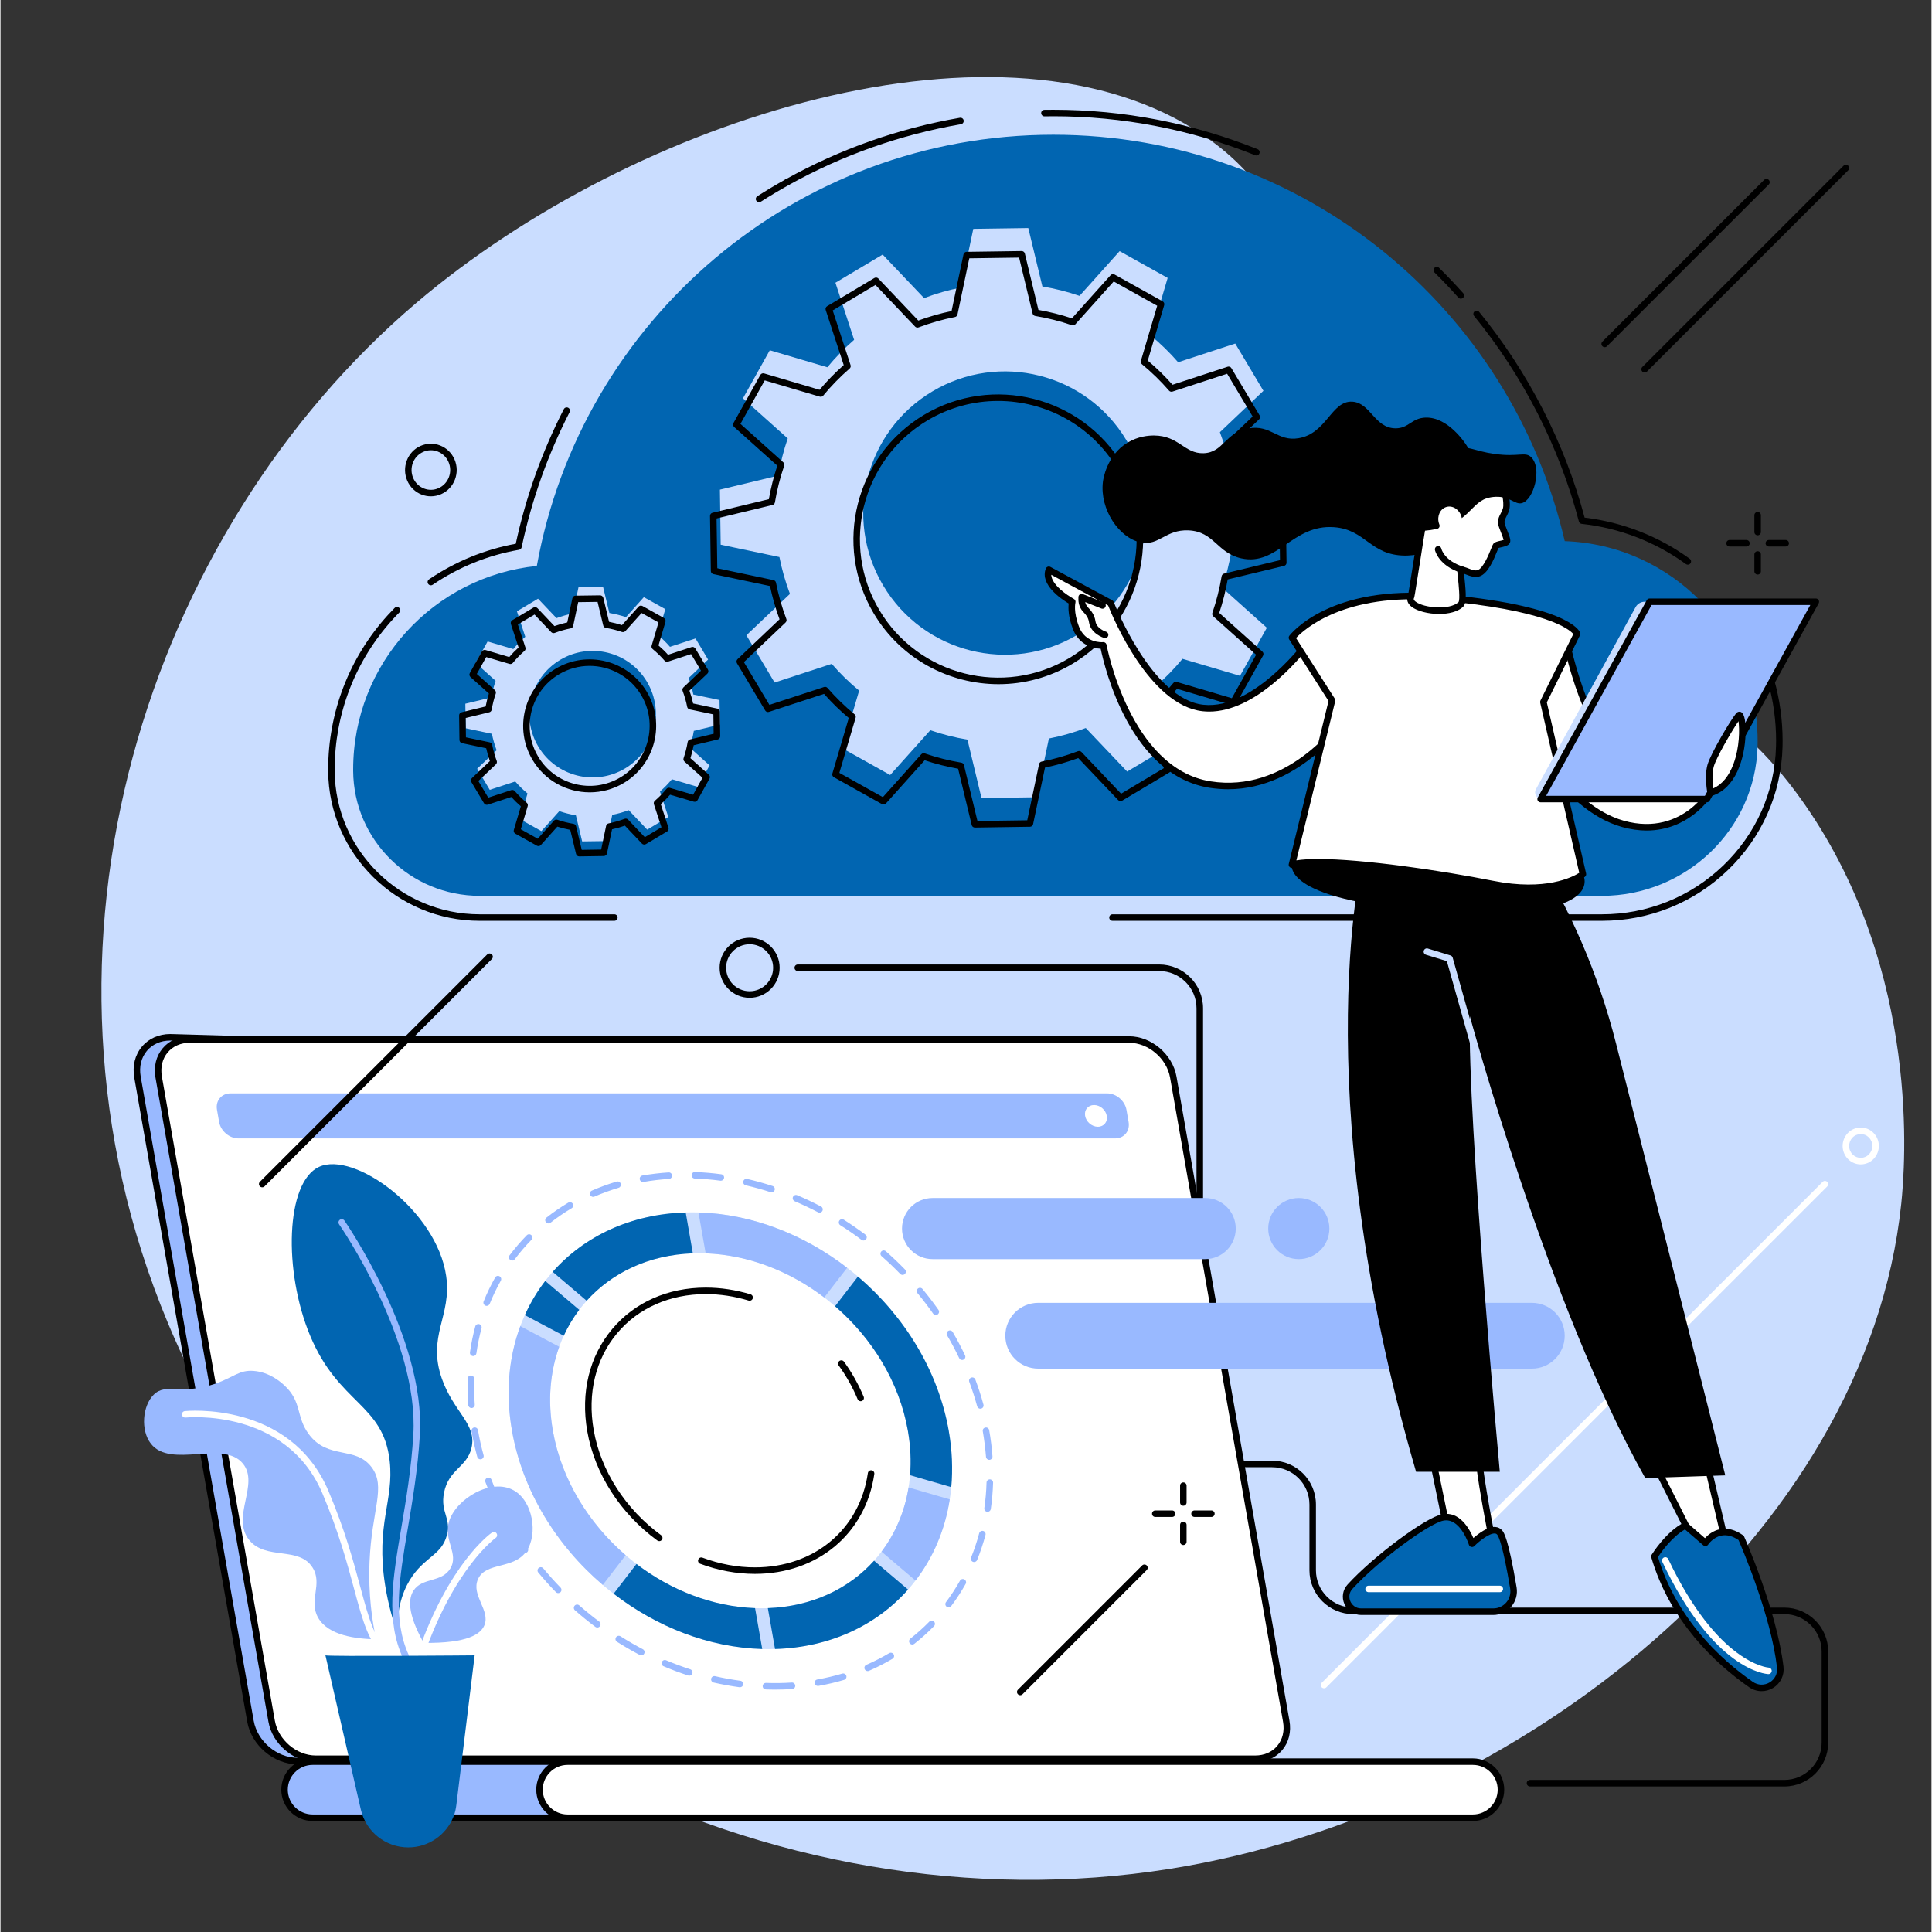 <?xml version="1.0" encoding="UTF-8"?>
<svg xmlns="http://www.w3.org/2000/svg" xmlns:xlink="http://www.w3.org/1999/xlink" width="300" zoomAndPan="magnify" viewBox="0 0 224.88 225" height="300" preserveAspectRatio="xMidYMid meet" version="1.2">
  <rect x="0" y="0" width="224.88" height="225" fill="#333333" stroke="none"/>
  <g id="65eb515bc2">
    <path style=" stroke:none;fill-rule:nonzero;fill:#caddff;fill-opacity:1;" d="M 170.871 62 C 148.906 39.895 155.195 26.039 140.168 15.809 C 117.047 0.062 73.891 13.609 48.43 35.27 C 17.246 61.797 1.16 110.234 19.484 154.055 C 39.004 200.719 90.359 224.945 136.184 217.645 C 177.102 211.125 217.328 178.875 221.359 140.191 C 221.797 136 223.723 113.336 210.199 93.797 C 199.02 77.648 188.281 79.52 170.871 62 "></path>
    <path style=" stroke:none;fill-rule:nonzero;fill:#ffffff;fill-opacity:1;" d="M 154.141 196.617 C 154.043 196.617 153.945 196.582 153.871 196.508 C 153.723 196.359 153.723 196.117 153.871 195.973 L 212.203 137.641 C 212.352 137.492 212.59 137.492 212.738 137.641 C 212.887 137.785 212.887 138.027 212.738 138.176 L 154.406 196.508 C 154.332 196.582 154.234 196.617 154.141 196.617 "></path>
    <path style=" stroke:none;fill-rule:nonzero;fill:#000000;fill-opacity:1;" d="M 186.504 107.238 L 129.5 107.238 C 129.289 107.238 129.121 107.066 129.121 106.859 C 129.121 106.648 129.289 106.48 129.5 106.48 L 186.504 106.48 C 191.785 106.48 196.801 104.469 200.613 100.816 C 204.453 97.137 206.641 92.211 206.773 86.941 C 206.781 86.723 206.785 86.5 206.785 86.281 C 206.785 81.582 205.496 77 203.062 73.027 C 202.953 72.848 203.008 72.613 203.188 72.504 C 203.363 72.395 203.602 72.449 203.707 72.629 C 206.215 76.719 207.543 81.441 207.543 86.281 C 207.543 86.508 207.539 86.734 207.535 86.961 C 207.395 92.43 205.121 97.547 201.137 101.363 C 197.184 105.152 191.984 107.238 186.504 107.238 "></path>
    <path style=" stroke:none;fill-rule:nonzero;fill:#000000;fill-opacity:1;" d="M 196.504 65.762 C 196.422 65.762 196.348 65.738 196.277 65.688 C 192.723 63.102 188.523 61.484 184.145 61.008 C 183.988 60.992 183.855 60.879 183.816 60.727 C 181.547 52.074 177.324 43.801 171.613 36.801 C 171.48 36.637 171.504 36.398 171.668 36.266 C 171.828 36.133 172.07 36.156 172.199 36.32 C 177.926 43.336 182.172 51.617 184.484 60.281 C 188.906 60.809 193.133 62.461 196.727 65.074 C 196.895 65.199 196.93 65.434 196.809 65.605 C 196.734 65.707 196.617 65.762 196.504 65.762 "></path>
    <path style=" stroke:none;fill-rule:nonzero;fill:#000000;fill-opacity:1;" d="M 170.066 34.785 C 169.965 34.785 169.859 34.742 169.785 34.66 C 168.891 33.66 167.957 32.672 167 31.73 C 166.852 31.586 166.848 31.344 166.996 31.195 C 167.145 31.047 167.383 31.043 167.535 31.191 C 168.5 32.145 169.449 33.141 170.352 34.156 C 170.492 34.312 170.477 34.551 170.32 34.691 C 170.25 34.754 170.16 34.785 170.066 34.785 "></path>
    <path style=" stroke:none;fill-rule:nonzero;fill:#000000;fill-opacity:1;" d="M 146.258 18.105 C 146.215 18.105 146.164 18.098 146.117 18.078 C 138.586 15.066 130.676 13.539 122.609 13.539 C 122.266 13.539 121.922 13.543 121.582 13.551 C 121.379 13.555 121.199 13.387 121.195 13.176 C 121.191 12.965 121.359 12.793 121.566 12.789 C 121.914 12.785 122.262 12.781 122.609 12.781 C 130.773 12.781 138.777 14.328 146.398 17.375 C 146.594 17.453 146.688 17.672 146.613 17.867 C 146.551 18.016 146.41 18.105 146.258 18.105 "></path>
    <path style=" stroke:none;fill-rule:nonzero;fill:#000000;fill-opacity:1;" d="M 91.605 21.602 C 91.473 21.602 91.344 21.531 91.273 21.406 C 91.172 21.223 91.238 20.992 91.422 20.891 C 97.75 17.363 104.582 14.949 111.73 13.715 C 111.934 13.68 112.133 13.816 112.168 14.023 C 112.203 14.23 112.066 14.426 111.859 14.465 C 104.797 15.68 98.047 18.066 91.789 21.551 C 91.73 21.586 91.668 21.602 91.605 21.602 "></path>
    <path style=" stroke:none;fill-rule:nonzero;fill:#000000;fill-opacity:1;" d="M 88.34 23.551 C 88.215 23.551 88.094 23.488 88.02 23.375 C 87.906 23.199 87.961 22.965 88.137 22.852 C 89.207 22.168 90.312 21.508 91.422 20.891 C 91.605 20.789 91.836 20.852 91.938 21.035 C 92.039 21.219 91.973 21.449 91.789 21.555 C 90.691 22.164 89.602 22.816 88.543 23.492 C 88.48 23.531 88.41 23.551 88.34 23.551 "></path>
    <path style=" stroke:none;fill-rule:nonzero;fill:#000000;fill-opacity:1;" d="M 50.121 68.164 C 50 68.164 49.879 68.105 49.805 67.996 C 49.688 67.82 49.734 67.586 49.906 67.469 C 52.973 65.391 56.367 63.996 60.004 63.324 C 61.172 57.895 63.055 52.621 65.602 47.652 C 65.695 47.465 65.926 47.391 66.113 47.488 C 66.297 47.582 66.371 47.812 66.277 47.996 C 63.719 52.984 61.84 58.277 60.691 63.73 C 60.66 63.883 60.539 64 60.387 64.027 C 56.762 64.66 53.383 66.031 50.332 68.098 C 50.27 68.141 50.195 68.164 50.121 68.164 "></path>
    <path style=" stroke:none;fill-rule:nonzero;fill:#000000;fill-opacity:1;" d="M 71.488 107.238 L 55.801 107.238 C 46.141 107.238 38.227 99.414 38.16 89.801 L 38.16 89.613 C 38.16 82.949 40.625 76.566 45.105 71.637 C 45.363 71.352 45.633 71.07 45.902 70.797 C 46.051 70.648 46.289 70.648 46.438 70.797 C 46.586 70.941 46.59 71.184 46.441 71.332 C 46.18 71.594 45.918 71.871 45.668 72.148 C 41.316 76.938 38.918 83.137 38.918 89.613 L 38.918 89.797 C 38.98 98.992 46.555 106.48 55.801 106.48 L 71.488 106.48 C 71.699 106.48 71.867 106.648 71.867 106.859 C 71.867 107.066 71.699 107.238 71.488 107.238 "></path>
    <path style=" stroke:none;fill-rule:nonzero;fill:#0165b1;fill-opacity:1;" d="M 204.633 86.281 C 204.633 73.699 194.648 63.449 182.168 63.02 C 175.918 35.906 151.625 15.691 122.609 15.691 C 92.574 15.691 67.602 37.355 62.457 65.91 C 50.445 67.129 41.07 77.277 41.07 89.613 C 41.07 89.668 41.07 89.727 41.07 89.781 C 41.125 97.844 47.734 104.328 55.801 104.328 L 186.504 104.328 C 196.25 104.328 204.379 96.629 204.629 86.887 C 204.633 86.688 204.633 86.484 204.633 86.281 "></path>
    <path style=" stroke:none;fill-rule:nonzero;fill:#caddff;fill-opacity:1;" d="M 131.137 51.297 C 135.805 59.121 133.246 69.25 125.426 73.918 C 117.602 78.586 107.477 76.027 102.805 68.203 C 98.137 60.379 100.695 50.254 108.52 45.586 C 116.344 40.918 126.469 43.473 131.137 51.297 Z M 102.734 29.645 L 97.234 32.926 L 99.41 39.578 C 98.273 40.566 97.23 41.633 96.293 42.773 L 89.59 40.793 L 86.465 46.391 L 91.68 51.062 C 91.195 52.473 90.828 53.918 90.586 55.387 L 83.781 57.023 L 83.871 63.434 L 90.711 64.871 C 90.996 66.32 91.406 67.754 91.938 69.164 L 86.863 73.984 L 90.148 79.488 L 96.801 77.312 C 97.789 78.449 98.855 79.492 99.996 80.43 L 98.016 87.133 L 103.609 90.258 L 108.285 85.043 C 109.691 85.527 111.137 85.891 112.609 86.137 L 114.246 92.941 L 120.652 92.848 L 122.094 86.008 C 123.539 85.727 124.977 85.316 126.387 84.785 L 131.207 89.855 L 136.707 86.574 L 134.535 79.922 C 135.672 78.934 136.715 77.867 137.652 76.727 L 144.352 78.707 L 147.477 73.109 L 142.266 68.438 C 142.75 67.031 143.113 65.586 143.359 64.113 L 150.164 62.477 L 150.07 56.07 L 143.23 54.629 C 142.949 53.184 142.539 51.746 142.008 50.336 L 147.078 45.516 L 143.797 40.012 L 137.145 42.188 C 136.156 41.051 135.086 40.008 133.945 39.07 L 135.926 32.367 L 130.332 29.246 L 125.66 34.457 C 124.25 33.973 122.805 33.609 121.336 33.363 L 119.695 26.559 L 113.289 26.652 L 111.852 33.492 C 110.402 33.773 108.969 34.184 107.559 34.719 L 102.734 29.645 "></path>
    <path style=" stroke:none;fill-rule:nonzero;fill:#000000;fill-opacity:1;" d="M 116.172 46.695 C 113.363 46.695 110.523 47.43 107.941 48.969 C 100.309 53.523 97.805 63.434 102.359 71.066 C 106.914 78.695 116.828 81.199 124.457 76.645 C 132.09 72.094 134.594 62.18 130.039 54.551 C 127.027 49.5 121.664 46.695 116.172 46.695 Z M 116.227 79.68 C 110.477 79.68 104.863 76.742 101.707 71.457 C 96.941 63.465 99.562 53.086 107.551 48.316 C 115.543 43.551 125.922 46.172 130.691 54.16 C 135.457 62.152 132.836 72.531 124.848 77.301 C 122.145 78.91 119.168 79.68 116.227 79.68 Z M 107.512 87.723 C 107.555 87.723 107.594 87.727 107.633 87.742 C 109.02 88.219 110.453 88.578 111.898 88.82 C 112.047 88.844 112.168 88.957 112.203 89.105 L 113.773 95.613 L 119.574 95.531 L 120.949 88.988 C 120.98 88.84 121.098 88.723 121.25 88.691 C 122.664 88.418 124.09 88.012 125.48 87.484 C 125.621 87.434 125.781 87.469 125.891 87.582 L 130.5 92.434 L 135.48 89.461 L 133.398 83.098 C 133.352 82.953 133.398 82.793 133.512 82.695 C 134.633 81.719 135.668 80.66 136.586 79.543 C 136.68 79.426 136.836 79.375 136.984 79.418 L 143.398 81.312 L 146.227 76.25 L 141.238 71.777 C 141.125 71.676 141.086 71.516 141.133 71.371 C 141.609 69.988 141.969 68.555 142.211 67.109 C 142.234 66.961 142.348 66.84 142.496 66.801 L 149.008 65.234 L 148.926 59.438 L 142.379 58.059 C 142.23 58.027 142.113 57.91 142.086 57.758 C 141.809 56.344 141.402 54.918 140.879 53.527 C 140.824 53.383 140.859 53.223 140.973 53.117 L 145.824 48.508 L 142.852 43.527 L 136.488 45.605 C 136.344 45.652 136.184 45.609 136.086 45.496 C 135.109 44.371 134.051 43.34 132.934 42.422 C 132.816 42.324 132.77 42.168 132.809 42.023 L 134.707 35.609 L 129.641 32.781 L 125.172 37.77 C 125.066 37.883 124.906 37.922 124.766 37.871 C 123.379 37.398 121.945 37.035 120.5 36.797 C 120.352 36.773 120.23 36.66 120.195 36.512 L 118.625 30 L 112.824 30.082 L 111.449 36.629 C 111.418 36.777 111.301 36.895 111.152 36.922 C 109.734 37.199 108.309 37.605 106.918 38.129 C 106.777 38.184 106.613 38.145 106.512 38.035 L 101.898 33.184 L 96.918 36.152 L 98.996 42.52 C 99.047 42.664 99 42.824 98.887 42.922 C 97.766 43.898 96.73 44.957 95.812 46.074 C 95.719 46.191 95.562 46.238 95.414 46.195 L 89 44.301 L 86.172 49.367 L 91.16 53.84 C 91.273 53.938 91.312 54.098 91.266 54.242 C 90.789 55.629 90.426 57.062 90.188 58.504 C 90.164 58.656 90.051 58.777 89.902 58.812 L 83.391 60.379 L 83.477 66.18 L 90.02 67.559 C 90.168 67.59 90.285 67.707 90.312 67.855 C 90.59 69.273 90.996 70.699 91.52 72.09 C 91.574 72.23 91.539 72.391 91.426 72.496 L 86.574 77.109 L 89.547 82.09 L 95.91 80.008 C 96.055 79.961 96.215 80.004 96.312 80.121 C 97.289 81.242 98.348 82.277 99.465 83.191 C 99.582 83.289 99.629 83.449 99.586 83.594 L 97.691 90.008 L 102.758 92.836 L 107.23 87.848 C 107.301 87.766 107.406 87.723 107.512 87.723 Z M 113.473 96.379 C 113.297 96.379 113.145 96.258 113.105 96.09 L 111.523 89.527 C 110.207 89.293 108.898 88.965 107.629 88.539 L 103.121 93.566 C 103 93.699 102.809 93.73 102.652 93.645 L 97.059 90.52 C 96.902 90.434 96.828 90.254 96.879 90.082 L 98.789 83.617 C 97.773 82.77 96.805 81.824 95.906 80.809 L 89.492 82.906 C 89.324 82.961 89.141 82.895 89.051 82.738 L 85.766 77.238 C 85.676 77.086 85.703 76.891 85.828 76.77 L 90.723 72.121 C 90.254 70.844 89.883 69.547 89.617 68.25 L 83.023 66.859 C 82.848 66.824 82.723 66.672 82.723 66.496 L 82.629 60.086 C 82.625 59.91 82.746 59.754 82.918 59.715 L 89.48 58.133 C 89.715 56.816 90.043 55.508 90.465 54.234 L 85.441 49.73 C 85.309 49.609 85.277 49.414 85.363 49.262 L 88.488 43.668 C 88.574 43.512 88.754 43.438 88.926 43.488 L 95.387 45.398 C 96.238 44.383 97.184 43.414 98.199 42.516 L 96.102 36.102 C 96.047 35.934 96.113 35.75 96.266 35.66 L 101.77 32.375 C 101.922 32.285 102.117 32.312 102.238 32.441 L 106.887 37.332 C 108.16 36.863 109.465 36.492 110.758 36.227 L 112.148 29.629 C 112.184 29.457 112.336 29.332 112.512 29.328 L 118.918 29.238 C 118.922 29.238 118.926 29.238 118.926 29.238 C 119.102 29.238 119.25 29.355 119.293 29.527 L 120.875 36.09 C 122.195 36.324 123.5 36.652 124.773 37.074 L 129.277 32.051 C 129.398 31.918 129.59 31.883 129.746 31.973 L 135.34 35.094 C 135.496 35.18 135.57 35.363 135.52 35.535 L 133.609 41.996 C 134.625 42.848 135.59 43.789 136.492 44.809 L 142.906 42.711 C 143.074 42.652 143.258 42.723 143.348 42.875 L 146.633 48.379 C 146.723 48.531 146.695 48.727 146.566 48.848 L 141.676 53.496 C 142.145 54.77 142.516 56.07 142.781 57.367 L 149.375 58.754 C 149.547 58.793 149.676 58.941 149.676 59.121 L 149.77 65.527 C 149.773 65.707 149.652 65.859 149.48 65.902 L 142.918 67.48 C 142.684 68.801 142.355 70.109 141.934 71.379 L 146.957 75.887 C 147.09 76.004 147.121 76.199 147.035 76.352 L 143.91 81.949 C 143.828 82.105 143.645 82.18 143.473 82.129 L 137.012 80.219 C 136.16 81.23 135.219 82.199 134.199 83.102 L 136.297 89.512 C 136.352 89.684 136.285 89.867 136.133 89.957 L 130.629 93.242 C 130.477 93.332 130.281 93.305 130.16 93.176 L 125.512 88.285 C 124.234 88.754 122.938 89.125 121.641 89.391 L 120.254 95.984 C 120.215 96.16 120.062 96.285 119.887 96.285 L 113.48 96.379 C 113.477 96.379 113.477 96.379 113.473 96.379 "></path>
    <path style=" stroke:none;fill-rule:nonzero;fill:#caddff;fill-opacity:1;" d="M 75.281 79.395 C 77.367 82.887 76.227 87.41 72.73 89.496 C 69.238 91.582 64.715 90.441 62.629 86.945 C 60.543 83.453 61.688 78.93 65.18 76.844 C 68.676 74.758 73.199 75.902 75.281 79.395 Z M 62.598 69.723 L 60.141 71.191 L 61.113 74.16 C 60.605 74.602 60.141 75.078 59.723 75.59 L 56.727 74.703 L 55.332 77.203 L 57.66 79.289 C 57.445 79.918 57.281 80.566 57.172 81.223 L 54.133 81.953 L 54.172 84.812 L 57.227 85.457 C 57.355 86.102 57.539 86.742 57.777 87.375 L 55.508 89.527 L 56.977 91.984 L 59.945 91.012 C 60.387 91.523 60.867 91.988 61.375 92.406 L 60.492 95.398 L 62.988 96.793 L 65.078 94.465 C 65.707 94.684 66.352 94.844 67.008 94.953 L 67.738 97.992 L 70.602 97.953 L 71.242 94.898 C 71.891 94.773 72.531 94.59 73.16 94.352 L 75.312 96.617 L 77.773 95.148 L 76.801 92.18 C 77.309 91.738 77.773 91.262 78.191 90.75 L 81.188 91.637 L 82.582 89.137 L 80.254 87.051 C 80.469 86.422 80.633 85.777 80.742 85.117 L 83.781 84.387 L 83.738 81.527 L 80.684 80.883 C 80.559 80.234 80.375 79.594 80.137 78.965 L 82.402 76.812 L 80.938 74.355 L 77.965 75.328 C 77.523 74.816 77.047 74.352 76.539 73.934 L 77.422 70.941 L 74.922 69.547 L 72.836 71.871 C 72.207 71.66 71.562 71.496 70.906 71.387 L 70.172 68.348 L 67.312 68.387 L 66.668 71.441 C 66.023 71.57 65.383 71.754 64.75 71.988 L 62.598 69.723 "></path>
    <path style=" stroke:none;fill-rule:nonzero;fill:#000000;fill-opacity:1;" d="M 68.602 77.547 C 67.383 77.547 66.152 77.867 65.031 78.535 C 61.723 80.508 60.637 84.805 62.613 88.113 C 64.586 91.426 68.883 92.512 72.191 90.535 C 75.5 88.562 76.586 84.262 74.613 80.953 C 73.305 78.766 70.98 77.547 68.602 77.547 Z M 68.625 92.277 C 65.984 92.277 63.406 90.93 61.961 88.504 C 59.77 84.836 60.973 80.07 64.641 77.883 C 68.312 75.691 73.074 76.898 75.266 80.562 C 77.453 84.234 76.25 89 72.582 91.188 C 71.34 91.926 69.973 92.277 68.625 92.277 Z M 64.73 95.453 C 64.773 95.453 64.816 95.457 64.855 95.473 C 65.465 95.68 66.094 95.84 66.727 95.945 C 66.875 95.969 66.996 96.082 67.031 96.23 L 67.691 98.977 L 69.949 98.941 L 70.527 96.184 C 70.559 96.035 70.676 95.918 70.828 95.891 C 71.445 95.77 72.07 95.59 72.684 95.359 C 72.824 95.305 72.988 95.344 73.09 95.453 L 75.035 97.5 L 76.973 96.344 L 76.094 93.664 C 76.047 93.516 76.09 93.355 76.207 93.258 C 76.699 92.828 77.152 92.363 77.555 91.875 C 77.652 91.758 77.809 91.707 77.953 91.754 L 80.656 92.551 L 81.758 90.582 L 79.656 88.695 C 79.543 88.594 79.5 88.434 79.551 88.293 C 79.758 87.684 79.918 87.055 80.023 86.422 C 80.047 86.273 80.16 86.148 80.309 86.113 L 83.051 85.453 L 83.02 83.199 L 80.262 82.617 C 80.113 82.586 79.996 82.469 79.969 82.32 C 79.848 81.699 79.668 81.074 79.438 80.465 C 79.383 80.32 79.422 80.16 79.531 80.055 L 81.578 78.109 L 80.422 76.176 L 77.738 77.051 C 77.594 77.102 77.434 77.055 77.336 76.941 C 76.906 76.449 76.441 75.996 75.953 75.594 C 75.836 75.496 75.785 75.336 75.828 75.191 L 76.629 72.488 L 74.66 71.391 L 72.773 73.492 C 72.672 73.605 72.512 73.645 72.367 73.598 C 71.762 73.387 71.133 73.23 70.5 73.125 C 70.348 73.102 70.227 72.988 70.191 72.84 L 69.531 70.094 L 67.277 70.125 L 66.695 72.883 C 66.664 73.035 66.547 73.148 66.398 73.18 C 65.777 73.301 65.152 73.477 64.543 73.711 C 64.398 73.762 64.238 73.727 64.133 73.617 L 62.188 71.57 L 60.25 72.727 L 61.129 75.406 C 61.176 75.551 61.133 75.711 61.016 75.812 C 60.523 76.238 60.07 76.703 59.672 77.195 C 59.574 77.312 59.414 77.359 59.27 77.316 L 56.566 76.52 L 55.469 78.488 L 57.57 80.371 C 57.684 80.473 57.723 80.633 57.676 80.777 C 57.465 81.383 57.309 82.012 57.203 82.648 C 57.176 82.797 57.066 82.918 56.918 82.953 L 54.172 83.617 L 54.203 85.871 L 56.961 86.449 C 57.113 86.48 57.227 86.598 57.258 86.75 C 57.379 87.371 57.555 87.996 57.785 88.605 C 57.84 88.746 57.805 88.906 57.691 89.016 L 55.648 90.957 L 56.801 92.895 L 59.484 92.016 C 59.629 91.969 59.789 92.012 59.891 92.129 C 60.316 92.621 60.781 93.074 61.27 93.477 C 61.391 93.574 61.438 93.73 61.395 93.879 L 60.594 96.578 L 62.566 97.68 L 64.449 95.578 C 64.523 95.496 64.625 95.453 64.73 95.453 Z M 67.395 99.738 C 67.219 99.738 67.066 99.617 67.027 99.445 L 66.352 96.648 C 65.844 96.555 65.34 96.426 64.848 96.27 L 62.926 98.414 C 62.809 98.543 62.613 98.578 62.461 98.488 L 59.961 97.094 C 59.805 97.008 59.73 96.828 59.781 96.656 L 60.598 93.902 C 60.207 93.566 59.836 93.203 59.484 92.816 L 56.75 93.711 C 56.582 93.766 56.398 93.695 56.305 93.543 L 54.84 91.086 C 54.75 90.934 54.777 90.738 54.902 90.617 L 56.988 88.637 C 56.816 88.141 56.672 87.641 56.562 87.141 L 53.75 86.551 C 53.578 86.512 53.453 86.363 53.449 86.184 L 53.41 83.32 C 53.406 83.145 53.527 82.988 53.699 82.949 L 56.496 82.273 C 56.594 81.766 56.719 81.262 56.875 80.77 L 54.734 78.848 C 54.602 78.73 54.57 78.535 54.656 78.383 L 56.051 75.883 C 56.137 75.73 56.32 75.652 56.492 75.703 L 59.246 76.52 C 59.578 76.129 59.941 75.758 60.332 75.406 L 59.438 72.672 C 59.383 72.504 59.449 72.32 59.602 72.23 L 62.059 70.762 C 62.211 70.672 62.406 70.699 62.531 70.828 L 64.512 72.914 C 65.004 72.738 65.504 72.594 66.004 72.484 L 66.598 69.676 C 66.633 69.5 66.785 69.375 66.961 69.371 L 69.824 69.332 C 69.824 69.332 69.828 69.332 69.828 69.332 C 70.004 69.332 70.156 69.453 70.199 69.621 L 70.871 72.418 C 71.379 72.516 71.883 72.641 72.375 72.801 L 74.297 70.656 C 74.414 70.523 74.609 70.492 74.766 70.578 L 77.262 71.973 C 77.418 72.059 77.492 72.242 77.441 72.414 L 76.629 75.168 C 77.016 75.5 77.391 75.863 77.738 76.254 L 80.473 75.359 C 80.641 75.301 80.828 75.371 80.918 75.523 L 82.383 77.98 C 82.477 78.133 82.449 78.328 82.32 78.453 L 80.234 80.434 C 80.41 80.926 80.551 81.426 80.66 81.926 L 83.473 82.52 C 83.648 82.555 83.773 82.707 83.773 82.883 L 83.816 85.746 C 83.816 85.922 83.695 86.078 83.523 86.121 L 80.727 86.793 C 80.633 87.301 80.504 87.805 80.348 88.297 L 82.488 90.219 C 82.621 90.34 82.652 90.531 82.566 90.688 L 81.172 93.184 C 81.086 93.34 80.902 93.414 80.734 93.363 L 77.977 92.551 C 77.645 92.938 77.281 93.312 76.895 93.664 L 77.789 96.395 C 77.844 96.566 77.773 96.75 77.621 96.84 L 75.164 98.305 C 75.012 98.398 74.816 98.371 74.695 98.242 L 72.715 96.156 C 72.219 96.332 71.719 96.473 71.219 96.582 L 70.629 99.395 C 70.59 99.566 70.438 99.695 70.262 99.695 L 67.398 99.738 C 67.398 99.738 67.395 99.738 67.395 99.738 "></path>
    <path style=" stroke:none;fill-rule:nonzero;fill:#000000;fill-opacity:1;" d="M 207.746 208.051 L 178.121 208.051 C 177.914 208.051 177.742 207.879 177.742 207.668 C 177.742 207.461 177.914 207.289 178.121 207.289 L 207.746 207.289 C 210.141 207.289 212.09 205.34 212.09 202.945 L 212.09 192.328 C 212.09 189.93 210.141 187.98 207.746 187.98 L 157.547 187.98 C 154.73 187.98 152.438 185.691 152.438 182.875 L 152.438 175.215 C 152.438 172.82 150.488 170.871 148.09 170.871 L 144.391 170.871 C 141.578 170.871 139.285 168.578 139.285 165.762 L 139.285 117.43 C 139.285 115.035 137.336 113.086 134.941 113.086 L 92.848 113.086 C 92.641 113.086 92.469 112.914 92.469 112.703 C 92.469 112.496 92.641 112.324 92.848 112.324 L 134.941 112.324 C 137.754 112.324 140.047 114.613 140.047 117.43 L 140.047 165.762 C 140.047 168.16 141.996 170.109 144.391 170.109 L 148.09 170.109 C 150.906 170.109 153.195 172.398 153.195 175.215 L 153.195 182.875 C 153.195 185.27 155.148 187.223 157.547 187.223 L 207.746 187.223 C 210.559 187.223 212.852 189.512 212.852 192.328 L 212.852 202.945 C 212.852 205.758 210.559 208.051 207.746 208.051 "></path>
    <path style=" stroke:none;fill-rule:nonzero;fill:#000000;fill-opacity:1;" d="M 87.242 109.965 C 85.73 109.965 84.504 111.195 84.504 112.703 C 84.504 114.215 85.73 115.441 87.242 115.441 C 88.75 115.441 89.98 114.215 89.98 112.703 C 89.98 111.195 88.75 109.965 87.242 109.965 Z M 87.242 116.203 C 85.312 116.203 83.746 114.633 83.746 112.703 C 83.746 110.777 85.312 109.207 87.242 109.207 C 89.168 109.207 90.738 110.777 90.738 112.703 C 90.738 114.633 89.168 116.203 87.242 116.203 "></path>
    <path style=" stroke:none;fill-rule:nonzero;fill:#99b9ff;fill-opacity:1;" d="M 63.094 201.602 C 65.621 199.539 68.273 197.613 70.988 195.777 C 76.5 192.055 82.309 188.727 88.176 185.5 C 91.266 183.801 94.473 182.266 97.637 180.688 C 100.82 179.098 104.016 177.523 107.207 175.949 C 110.125 174.512 113.043 173.074 115.957 171.629 C 122.578 149.242 129.77 123.867 128.344 123.867 L 19.773 120.801 C 17.219 120.801 15.504 122.879 15.953 125.438 L 29.109 200.453 C 29.559 203.008 32 205.086 34.559 205.086 L 58.715 205.086 C 60.141 203.887 61.652 202.777 63.094 201.602 "></path>
    <path style=" stroke:none;fill-rule:nonzero;fill:#000000;fill-opacity:1;" d="M 128.328 124.246 C 128.332 124.246 128.336 124.246 128.344 124.246 Z M 19.762 121.18 C 18.664 121.18 17.699 121.605 17.047 122.379 C 16.383 123.172 16.125 124.234 16.324 125.371 L 29.484 200.387 C 29.898 202.77 32.176 204.707 34.559 204.707 L 58.578 204.707 C 59.355 204.059 60.164 203.43 60.945 202.82 C 61.574 202.328 62.227 201.82 62.855 201.305 C 65.191 199.398 67.781 197.484 70.773 195.465 C 76.605 191.523 82.75 188.047 87.996 185.164 C 90.391 183.848 92.898 182.609 95.32 181.41 C 96.035 181.059 96.754 180.703 97.469 180.348 C 100.625 178.77 103.797 177.207 107.039 175.609 C 109.91 174.195 112.777 172.781 115.641 171.363 C 127.145 132.461 128.293 125.355 128.145 124.238 Z M 58.855 205.469 L 34.559 205.469 C 31.824 205.469 29.215 203.246 28.734 200.52 L 15.578 125.5 C 15.34 124.141 15.656 122.859 16.469 121.891 C 17.262 120.945 18.438 120.422 19.773 120.422 L 128.352 123.488 C 128.5 123.488 128.645 123.562 128.742 123.691 C 129.094 124.16 130.023 125.41 116.32 171.738 L 116.273 171.895 L 116.125 171.969 C 113.211 173.414 110.293 174.852 107.375 176.289 C 104.133 177.887 100.965 179.453 97.809 181.027 C 97.09 181.383 96.375 181.738 95.656 182.094 C 93.242 183.285 90.746 184.523 88.359 185.832 C 83.133 188.703 77.004 192.168 71.199 196.094 C 68.227 198.102 65.652 200 63.336 201.895 C 62.703 202.41 62.047 202.922 61.41 203.418 C 60.598 204.051 59.758 204.707 58.961 205.379 L 58.855 205.469 "></path>
    <path style=" stroke:none;fill-rule:nonzero;fill:#ffffff;fill-opacity:1;" d="M 131.441 121.062 L 22.023 121.062 C 19.609 121.062 17.996 123.023 18.418 125.438 L 31.574 200.453 C 32 202.867 34.301 204.824 36.715 204.824 L 146.129 204.824 C 148.547 204.824 150.16 202.867 149.738 200.453 L 136.582 125.438 C 136.156 123.023 133.855 121.062 131.441 121.062 "></path>
    <path style=" stroke:none;fill-rule:nonzero;fill:#000000;fill-opacity:1;" d="M 22.023 121.441 C 20.984 121.441 20.074 121.84 19.469 122.566 C 18.844 123.305 18.605 124.301 18.793 125.371 L 31.949 200.387 C 32.344 202.625 34.48 204.445 36.715 204.445 L 146.129 204.445 C 147.172 204.445 148.082 204.047 148.688 203.324 C 149.312 202.582 149.551 201.586 149.363 200.52 L 136.207 125.5 C 135.816 123.262 133.676 121.441 131.441 121.441 Z M 146.129 205.203 L 36.715 205.203 C 34.129 205.203 31.656 203.102 31.203 200.52 L 18.047 125.5 C 17.82 124.211 18.117 122.992 18.887 122.078 C 19.641 121.18 20.754 120.684 22.023 120.684 L 131.441 120.684 C 134.027 120.684 136.5 122.785 136.953 125.371 L 150.109 200.387 C 150.336 201.68 150.039 202.898 149.27 203.812 C 148.516 204.711 147.402 205.203 146.129 205.203 "></path>
    <path style=" stroke:none;fill-rule:nonzero;fill:#99b9ff;fill-opacity:1;" d="M 81.012 205.16 L 36.344 205.16 C 34.543 205.16 33.078 206.625 33.078 208.426 C 33.078 210.227 34.543 211.691 36.344 211.691 L 82.344 211.691 C 84.145 211.691 81.012 205.16 81.012 205.16 "></path>
    <path style=" stroke:none;fill-rule:nonzero;fill:#000000;fill-opacity:1;" d="M 36.344 205.539 C 34.75 205.539 33.457 206.836 33.457 208.426 C 33.457 210.016 34.75 211.312 36.344 211.312 L 82.344 211.312 C 82.422 211.312 82.434 211.293 82.449 211.266 C 82.812 210.688 81.875 207.891 80.77 205.539 Z M 82.344 212.07 L 36.344 212.07 C 34.332 212.07 32.699 210.434 32.699 208.426 C 32.699 206.414 34.332 204.781 36.344 204.781 L 81.25 204.781 L 81.352 204.996 C 81.781 205.891 83.883 210.414 83.094 211.672 C 82.93 211.93 82.664 212.07 82.344 212.07 "></path>
    <path style=" stroke:none;fill-rule:nonzero;fill:#ffffff;fill-opacity:1;" d="M 171.477 205.16 L 66.035 205.16 C 64.23 205.16 62.77 206.621 62.77 208.426 C 62.77 210.23 64.23 211.691 66.035 211.691 L 171.477 211.691 C 173.281 211.691 174.742 210.23 174.742 208.426 C 174.742 206.621 173.281 205.16 171.477 205.16 "></path>
    <path style=" stroke:none;fill-rule:nonzero;fill:#000000;fill-opacity:1;" d="M 66.035 205.539 C 64.445 205.539 63.148 206.836 63.148 208.426 C 63.148 210.016 64.445 211.312 66.035 211.312 L 171.473 211.312 C 173.066 211.312 174.359 210.016 174.359 208.426 C 174.359 206.836 173.066 205.539 171.473 205.539 Z M 171.473 212.07 L 66.035 212.07 C 64.023 212.07 62.391 210.434 62.391 208.426 C 62.391 206.414 64.023 204.781 66.035 204.781 L 171.473 204.781 C 173.484 204.781 175.121 206.414 175.121 208.426 C 175.121 210.434 173.484 212.07 171.473 212.07 "></path>
    <path style=" stroke:none;fill-rule:nonzero;fill:#99b9ff;fill-opacity:1;" d="M 128.875 127.332 L 26.793 127.332 C 25.73 127.332 25.023 128.191 25.211 129.25 L 25.457 130.66 C 25.645 131.719 26.652 132.578 27.711 132.578 L 129.793 132.578 C 130.852 132.578 131.562 131.719 131.375 130.66 L 131.129 129.25 C 130.941 128.191 129.934 127.332 128.875 127.332 "></path>
    <path style=" stroke:none;fill-rule:nonzero;fill:#ffffff;fill-opacity:1;" d="M 128.836 129.953 C 128.961 130.652 128.492 131.219 127.797 131.219 C 127.098 131.219 126.434 130.652 126.312 129.953 C 126.188 129.258 126.656 128.691 127.352 128.691 C 128.051 128.691 128.715 129.258 128.836 129.953 "></path>
    <path style=" stroke:none;fill-rule:nonzero;fill:#99b9ff;fill-opacity:1;" d="M 83.887 137.508 C 83.871 137.508 83.855 137.508 83.836 137.504 C 82.844 137.371 81.84 137.285 80.852 137.254 C 80.641 137.246 80.477 137.07 80.484 136.859 C 80.492 136.648 80.668 136.484 80.879 136.492 C 81.891 136.531 82.922 136.617 83.938 136.754 C 84.145 136.781 84.293 136.969 84.266 137.18 C 84.238 137.371 84.074 137.508 83.887 137.508 Z M 74.82 137.656 C 74.637 137.656 74.477 137.527 74.445 137.344 C 74.41 137.137 74.547 136.938 74.754 136.902 C 75.75 136.727 76.777 136.605 77.805 136.539 C 78.012 136.523 78.195 136.684 78.211 136.891 C 78.223 137.102 78.062 137.281 77.855 137.297 C 76.852 137.359 75.852 137.48 74.883 137.648 C 74.863 137.656 74.84 137.656 74.82 137.656 Z M 89.797 138.859 C 89.758 138.859 89.719 138.855 89.68 138.84 C 88.727 138.531 87.754 138.262 86.789 138.039 C 86.582 137.992 86.457 137.789 86.504 137.586 C 86.551 137.379 86.754 137.254 86.957 137.301 C 87.945 137.527 88.938 137.805 89.914 138.121 C 90.113 138.188 90.223 138.398 90.156 138.598 C 90.105 138.758 89.957 138.859 89.797 138.859 Z M 69.016 139.387 C 68.871 139.387 68.73 139.301 68.668 139.156 C 68.586 138.965 68.672 138.742 68.867 138.66 C 69.797 138.254 70.77 137.898 71.758 137.605 C 71.961 137.547 72.172 137.66 72.23 137.863 C 72.289 138.062 72.176 138.273 71.977 138.332 C 71.016 138.621 70.07 138.961 69.168 139.355 C 69.117 139.379 69.066 139.387 69.016 139.387 Z M 95.379 141.227 C 95.32 141.227 95.258 141.211 95.203 141.18 C 94.316 140.715 93.402 140.281 92.488 139.895 C 92.297 139.812 92.207 139.59 92.289 139.398 C 92.371 139.203 92.594 139.113 92.785 139.195 C 93.719 139.59 94.652 140.035 95.555 140.508 C 95.742 140.605 95.812 140.836 95.715 141.023 C 95.648 141.152 95.516 141.227 95.379 141.227 Z M 63.816 142.48 C 63.703 142.48 63.59 142.43 63.516 142.332 C 63.387 142.168 63.414 141.93 63.582 141.801 C 64.383 141.172 65.238 140.586 66.121 140.059 C 66.305 139.953 66.535 140.012 66.645 140.191 C 66.75 140.375 66.691 140.605 66.512 140.711 C 65.652 141.223 64.824 141.789 64.051 142.398 C 63.98 142.453 63.898 142.48 63.816 142.48 Z M 100.504 144.469 C 100.422 144.469 100.344 144.445 100.273 144.395 C 99.477 143.793 98.645 143.219 97.801 142.688 C 97.625 142.574 97.574 142.34 97.684 142.164 C 97.797 141.984 98.031 141.934 98.211 142.047 C 99.066 142.59 99.914 143.176 100.73 143.789 C 100.898 143.914 100.934 144.152 100.805 144.316 C 100.73 144.418 100.617 144.469 100.504 144.469 Z M 59.586 146.805 C 59.508 146.805 59.426 146.781 59.359 146.727 C 59.191 146.602 59.156 146.363 59.281 146.199 C 59.898 145.375 60.57 144.59 61.289 143.859 C 61.434 143.707 61.676 143.707 61.824 143.852 C 61.973 143.996 61.977 144.238 61.832 144.387 C 61.137 145.098 60.484 145.859 59.891 146.652 C 59.816 146.75 59.703 146.805 59.586 146.805 Z M 105.055 148.477 C 104.957 148.477 104.859 148.441 104.785 148.363 C 104.09 147.648 103.355 146.949 102.605 146.289 C 102.449 146.152 102.434 145.914 102.57 145.754 C 102.711 145.598 102.949 145.582 103.109 145.723 C 103.871 146.395 104.617 147.105 105.328 147.836 C 105.473 147.984 105.469 148.223 105.32 148.371 C 105.246 148.441 105.148 148.477 105.055 148.477 Z M 56.617 152.082 C 56.566 152.082 56.52 152.07 56.473 152.055 C 56.281 151.973 56.184 151.754 56.266 151.559 C 56.648 150.605 57.102 149.672 57.602 148.781 C 57.703 148.598 57.934 148.531 58.117 148.637 C 58.301 148.738 58.363 148.969 58.262 149.152 C 57.777 150.016 57.344 150.918 56.969 151.844 C 56.906 151.992 56.766 152.082 56.617 152.082 Z M 108.926 153.148 C 108.805 153.148 108.688 153.094 108.613 152.988 C 108.043 152.172 107.43 151.371 106.789 150.598 C 106.656 150.438 106.68 150.199 106.84 150.066 C 107.004 149.934 107.242 149.953 107.375 150.117 C 108.027 150.902 108.652 151.723 109.234 152.551 C 109.355 152.723 109.312 152.957 109.141 153.078 C 109.078 153.125 109 153.148 108.926 153.148 Z M 55.047 157.93 C 55.027 157.93 55.012 157.926 54.992 157.922 C 54.785 157.895 54.641 157.699 54.672 157.492 C 54.816 156.473 55.023 155.461 55.289 154.48 C 55.344 154.277 55.551 154.156 55.754 154.211 C 55.953 154.266 56.074 154.473 56.02 154.676 C 55.766 155.625 55.562 156.613 55.422 157.602 C 55.395 157.793 55.23 157.93 55.047 157.93 Z M 111.988 158.383 C 111.848 158.383 111.711 158.301 111.645 158.164 C 111.219 157.27 110.746 156.379 110.238 155.516 C 110.133 155.332 110.191 155.102 110.375 154.996 C 110.555 154.887 110.785 154.949 110.895 155.129 C 111.41 156.016 111.895 156.926 112.328 157.84 C 112.422 158.027 112.34 158.254 112.152 158.344 C 112.098 158.367 112.043 158.383 111.988 158.383 Z M 54.852 163.98 C 54.652 163.98 54.488 163.828 54.473 163.629 C 54.418 162.902 54.391 162.164 54.391 161.445 C 54.391 161.148 54.395 160.852 54.402 160.559 C 54.41 160.348 54.582 160.18 54.797 160.191 C 55.004 160.195 55.168 160.371 55.164 160.582 C 55.152 160.867 55.148 161.156 55.148 161.445 C 55.148 162.148 55.176 162.863 55.23 163.574 C 55.246 163.781 55.086 163.965 54.879 163.98 C 54.871 163.98 54.859 163.98 54.852 163.98 Z M 114.109 164.059 C 113.941 164.059 113.789 163.949 113.742 163.781 C 113.48 162.824 113.172 161.867 112.82 160.926 C 112.746 160.73 112.848 160.512 113.043 160.438 C 113.238 160.367 113.457 160.465 113.531 160.664 C 113.891 161.621 114.207 162.602 114.473 163.582 C 114.527 163.781 114.41 163.992 114.207 164.047 C 114.176 164.055 114.141 164.059 114.109 164.059 Z M 55.891 169.953 C 55.723 169.953 55.57 169.844 55.523 169.676 C 55.254 168.688 55.031 167.684 54.855 166.688 C 54.82 166.484 54.953 166.281 55.16 166.246 C 55.363 166.207 55.559 166.336 55.602 166.539 C 55.773 167.531 55.992 168.512 56.258 169.473 C 56.312 169.676 56.191 169.883 55.992 169.938 C 55.957 169.949 55.922 169.953 55.891 169.953 Z M 115.145 170.012 C 114.949 170.012 114.781 169.859 114.77 169.66 C 114.691 168.68 114.566 167.68 114.395 166.688 C 114.355 166.48 114.496 166.285 114.703 166.25 C 114.91 166.211 115.105 166.352 115.141 166.555 C 115.32 167.574 115.449 168.598 115.523 169.605 C 115.539 169.812 115.383 169.996 115.172 170.012 C 115.164 170.012 115.152 170.012 115.145 170.012 Z M 58.012 175.633 C 57.871 175.633 57.734 175.551 57.668 175.414 C 57.227 174.492 56.824 173.543 56.469 172.594 C 56.395 172.398 56.496 172.18 56.691 172.105 C 56.887 172.031 57.105 172.129 57.18 172.328 C 57.527 173.254 57.922 174.184 58.355 175.086 C 58.445 175.277 58.363 175.504 58.176 175.594 C 58.121 175.621 58.066 175.633 58.012 175.633 Z M 114.953 176.066 C 114.934 176.066 114.918 176.066 114.898 176.062 C 114.691 176.035 114.547 175.84 114.574 175.633 C 114.719 174.66 114.805 173.656 114.832 172.656 C 114.84 172.445 115.008 172.281 115.227 172.285 C 115.434 172.293 115.602 172.469 115.594 172.68 C 115.562 173.707 115.473 174.738 115.328 175.742 C 115.301 175.93 115.137 176.066 114.953 176.066 Z M 61.078 180.863 C 60.957 180.863 60.84 180.805 60.766 180.703 C 60.18 179.863 59.621 178.996 59.109 178.125 C 59.004 177.941 59.062 177.711 59.242 177.605 C 59.426 177.496 59.656 177.559 59.762 177.738 C 60.266 178.594 60.812 179.445 61.387 180.266 C 61.508 180.438 61.465 180.672 61.297 180.793 C 61.23 180.84 61.152 180.863 61.078 180.863 Z M 113.383 181.914 C 113.336 181.914 113.289 181.906 113.242 181.887 C 113.047 181.809 112.953 181.586 113.031 181.391 C 113.402 180.48 113.719 179.527 113.977 178.559 C 114.031 178.359 114.242 178.238 114.441 178.293 C 114.645 178.348 114.766 178.555 114.711 178.758 C 114.445 179.75 114.117 180.734 113.734 181.68 C 113.676 181.824 113.535 181.914 113.383 181.914 Z M 64.949 185.531 C 64.848 185.531 64.75 185.492 64.676 185.418 C 63.965 184.688 63.277 183.918 62.629 183.137 C 62.492 182.977 62.516 182.738 62.676 182.602 C 62.84 182.469 63.078 182.492 63.211 182.652 C 63.848 183.418 64.523 184.172 65.219 184.887 C 65.367 185.039 65.363 185.281 65.211 185.426 C 65.137 185.496 65.043 185.531 64.949 185.531 Z M 110.414 187.191 C 110.336 187.191 110.258 187.168 110.188 187.117 C 110.02 186.992 109.984 186.754 110.109 186.586 C 110.703 185.793 111.254 184.953 111.738 184.086 C 111.84 183.902 112.074 183.836 112.254 183.941 C 112.438 184.043 112.504 184.273 112.402 184.457 C 111.898 185.352 111.332 186.223 110.719 187.039 C 110.645 187.141 110.531 187.191 110.414 187.191 Z M 69.5 189.539 C 69.422 189.539 69.34 189.516 69.273 189.465 C 68.461 188.855 67.66 188.203 66.895 187.531 C 66.738 187.391 66.723 187.152 66.863 186.996 C 67 186.836 67.238 186.824 67.398 186.961 C 68.148 187.621 68.93 188.258 69.73 188.855 C 69.895 188.984 69.93 189.219 69.805 189.387 C 69.73 189.488 69.617 189.539 69.5 189.539 Z M 106.188 191.52 C 106.078 191.52 105.965 191.469 105.891 191.371 C 105.762 191.211 105.789 190.973 105.953 190.84 C 106.734 190.227 107.48 189.559 108.172 188.852 C 108.32 188.699 108.559 188.699 108.711 188.844 C 108.859 188.992 108.863 189.23 108.715 189.379 C 108 190.113 107.23 190.805 106.422 191.438 C 106.355 191.492 106.273 191.52 106.188 191.52 Z M 74.625 192.785 C 74.566 192.785 74.504 192.77 74.449 192.738 C 73.551 192.266 72.66 191.75 71.797 191.203 C 71.617 191.094 71.566 190.859 71.68 190.684 C 71.789 190.504 72.023 190.453 72.203 190.562 C 73.047 191.098 73.922 191.605 74.801 192.066 C 74.988 192.164 75.059 192.395 74.961 192.582 C 74.895 192.711 74.762 192.785 74.625 192.785 Z M 100.988 194.613 C 100.84 194.613 100.703 194.527 100.641 194.387 C 100.555 194.195 100.645 193.969 100.836 193.887 C 101.75 193.488 102.645 193.031 103.492 192.527 C 103.672 192.422 103.906 192.48 104.016 192.66 C 104.121 192.84 104.062 193.07 103.883 193.18 C 103.008 193.699 102.082 194.172 101.141 194.582 C 101.09 194.605 101.039 194.613 100.988 194.613 Z M 80.211 195.145 C 80.172 195.145 80.129 195.141 80.094 195.129 C 79.129 194.816 78.164 194.453 77.219 194.051 C 77.027 193.973 76.938 193.75 77.02 193.555 C 77.102 193.363 77.324 193.273 77.516 193.355 C 78.438 193.746 79.383 194.098 80.328 194.406 C 80.527 194.473 80.633 194.684 80.57 194.887 C 80.52 195.047 80.367 195.145 80.211 195.145 Z M 95.188 196.344 C 95.004 196.344 94.844 196.215 94.812 196.031 C 94.777 195.824 94.914 195.629 95.121 195.594 C 96.109 195.418 97.086 195.188 98.031 194.906 C 98.23 194.848 98.441 194.965 98.504 195.164 C 98.562 195.363 98.449 195.574 98.246 195.637 C 97.277 195.926 96.27 196.16 95.254 196.34 C 95.23 196.344 95.207 196.344 95.188 196.344 Z M 86.121 196.496 C 86.102 196.496 86.086 196.496 86.07 196.496 C 85.066 196.359 84.047 196.176 83.047 195.949 C 82.844 195.902 82.715 195.695 82.762 195.492 C 82.809 195.289 83.016 195.16 83.219 195.207 C 84.195 195.434 85.188 195.613 86.168 195.742 C 86.375 195.77 86.52 195.961 86.492 196.168 C 86.469 196.359 86.305 196.496 86.121 196.496 Z M 90.219 196.77 C 89.855 196.77 89.488 196.766 89.129 196.75 C 88.918 196.746 88.754 196.57 88.762 196.359 C 88.77 196.148 88.941 195.984 89.152 195.992 C 90.156 196.027 91.168 196.016 92.148 195.949 C 92.355 195.934 92.539 196.094 92.555 196.305 C 92.566 196.512 92.41 196.691 92.199 196.707 C 91.551 196.75 90.883 196.77 90.219 196.77 "></path>
    <path style=" stroke:none;fill-rule:nonzero;fill:#caddff;fill-opacity:1;" d="M 88.625 187.297 C 77.207 187.297 66.328 178.039 64.324 166.625 C 62.324 155.203 69.953 145.949 81.371 145.949 C 92.789 145.949 103.668 155.203 105.672 166.625 C 107.676 178.039 100.043 187.297 88.625 187.297 Z M 80.539 141.191 C 66.492 141.191 57.105 152.578 59.566 166.625 C 62.031 180.668 75.414 192.055 89.457 192.055 C 103.504 192.055 112.891 180.668 110.43 166.625 C 107.965 152.578 94.582 141.191 80.539 141.191 "></path>
    <path style=" stroke:none;fill-rule:nonzero;fill:#0165b1;fill-opacity:1;" d="M 67.395 152.543 L 63.438 149.176 C 62.5 150.395 61.703 151.73 61.062 153.16 L 65.594 155.559 C 66.086 154.48 66.691 153.473 67.395 152.543 "></path>
    <path style=" stroke:none;fill-rule:nonzero;fill:#99b9ff;fill-opacity:1;" d="M 81.285 141.203 L 82.121 145.965 C 87.094 146.141 91.926 148.047 95.93 151.102 L 98.598 147.645 C 93.594 143.785 87.523 141.383 81.285 141.203 "></path>
    <path style=" stroke:none;fill-rule:nonzero;fill:#0165b1;fill-opacity:1;" d="M 97.191 152.125 C 101.516 155.855 104.68 160.973 105.672 166.625 C 105.984 168.41 106.062 170.145 105.926 171.801 L 110.723 173.191 C 110.914 171.098 110.828 168.895 110.43 166.625 C 109.199 159.613 105.25 153.266 99.855 148.668 L 97.191 152.125 "></path>
    <path style=" stroke:none;fill-rule:nonzero;fill:#99b9ff;fill-opacity:1;" d="M 102.602 180.703 L 106.559 184.07 C 108.609 181.398 109.992 178.184 110.547 174.617 L 105.754 173.227 C 105.297 176.039 104.207 178.578 102.602 180.703 "></path>
    <path style=" stroke:none;fill-rule:nonzero;fill:#99b9ff;fill-opacity:1;" d="M 72.805 181.121 C 68.48 177.391 65.316 172.27 64.324 166.625 C 63.703 163.086 64.012 159.754 65.066 156.844 L 60.535 154.441 C 59.191 158.059 58.793 162.211 59.566 166.625 C 60.797 173.633 64.746 179.977 70.141 184.578 L 72.805 181.121 "></path>
    <path style=" stroke:none;fill-rule:nonzero;fill:#0165b1;fill-opacity:1;" d="M 101.734 181.758 C 98.785 185.035 94.48 187.098 89.363 187.281 L 90.199 192.043 C 96.629 191.855 102.031 189.262 105.691 185.121 L 101.734 181.758 "></path>
    <path style=" stroke:none;fill-rule:nonzero;fill:#0165b1;fill-opacity:1;" d="M 68.262 151.488 C 71.211 148.211 75.516 146.145 80.629 145.965 L 79.797 141.203 C 73.367 141.391 67.965 143.984 64.305 148.121 L 68.262 151.488 "></path>
    <path style=" stroke:none;fill-rule:nonzero;fill:#0165b1;fill-opacity:1;" d="M 88.711 192.043 L 87.875 187.281 C 82.906 187.105 78.07 185.195 74.066 182.141 L 71.402 185.602 C 76.402 189.461 82.473 191.863 88.711 192.043 "></path>
    <path style=" stroke:none;fill-rule:nonzero;fill:#000000;fill-opacity:1;" d="M 87.855 183.293 C 85.723 183.293 83.578 182.895 81.48 182.113 C 81.285 182.039 81.184 181.82 81.258 181.625 C 81.332 181.43 81.551 181.328 81.746 181.402 C 83.758 182.152 85.812 182.535 87.855 182.535 C 94.766 182.535 100.055 178.121 101.012 171.555 C 101.043 171.344 101.234 171.203 101.441 171.23 C 101.648 171.262 101.793 171.457 101.762 171.664 C 100.746 178.621 95.16 183.293 87.855 183.293 "></path>
    <path style=" stroke:none;fill-rule:nonzero;fill:#000000;fill-opacity:1;" d="M 100.172 163.188 C 100.023 163.188 99.883 163.102 99.82 162.953 C 99.25 161.586 98.512 160.262 97.613 159.023 C 97.492 158.855 97.531 158.617 97.699 158.496 C 97.867 158.371 98.105 158.41 98.23 158.578 C 99.16 159.867 99.93 161.238 100.523 162.664 C 100.602 162.855 100.512 163.078 100.316 163.16 C 100.27 163.18 100.219 163.188 100.172 163.188 "></path>
    <path style=" stroke:none;fill-rule:nonzero;fill:#000000;fill-opacity:1;" d="M 76.715 179.48 C 76.637 179.48 76.559 179.457 76.488 179.406 C 72.168 176.242 69.195 171.609 68.332 166.688 C 67.543 162.176 68.574 157.945 71.242 154.773 C 73.852 151.664 77.723 149.953 82.141 149.953 C 83.875 149.953 85.625 150.219 87.352 150.738 C 87.551 150.801 87.664 151.012 87.605 151.211 C 87.543 151.414 87.332 151.523 87.133 151.465 C 85.477 150.965 83.797 150.711 82.141 150.711 C 77.949 150.711 74.285 152.328 71.82 155.258 C 69.305 158.258 68.328 162.27 69.082 166.555 C 69.91 171.285 72.773 175.746 76.938 178.793 C 77.105 178.918 77.145 179.156 77.02 179.324 C 76.945 179.426 76.832 179.48 76.715 179.48 "></path>
    <path style=" stroke:none;fill-rule:nonzero;fill:#99b9ff;fill-opacity:1;" d="M 178.332 151.727 L 120.852 151.727 C 118.734 151.727 117.02 153.441 117.02 155.559 C 117.02 157.676 118.734 159.391 120.852 159.391 L 178.332 159.391 C 180.449 159.391 182.164 157.676 182.164 155.559 C 182.164 153.441 180.449 151.727 178.332 151.727 "></path>
    <path style=" stroke:none;fill-rule:nonzero;fill:#99b9ff;fill-opacity:1;" d="M 140.297 139.52 L 108.547 139.52 C 106.582 139.52 104.988 141.113 104.988 143.078 C 104.988 145.043 106.582 146.637 108.547 146.637 L 140.297 146.637 C 142.262 146.637 143.855 145.043 143.855 143.078 C 143.855 141.113 142.262 139.52 140.297 139.52 "></path>
    <path style=" stroke:none;fill-rule:nonzero;fill:#99b9ff;fill-opacity:1;" d="M 154.758 143.078 C 154.758 145.043 153.164 146.637 151.195 146.637 C 149.23 146.637 147.637 145.043 147.637 143.078 C 147.637 141.113 149.23 139.52 151.195 139.52 C 153.164 139.52 154.758 141.113 154.758 143.078 "></path>
    <path style=" stroke:none;fill-rule:nonzero;fill:#000000;fill-opacity:1;" d="M 150.402 100.707 C 150.402 100.707 149.117 105.117 168.305 106.188 C 187.496 107.262 184.285 101.812 184.285 101.812 L 164.137 95.941 L 150.402 100.707 "></path>
    <path style=" stroke:none;fill-rule:nonzero;fill:#ffffff;fill-opacity:1;" d="M 172.27 169.496 C 171.754 169.473 174.023 180.898 174.023 180.898 L 169.164 181.477 L 166.523 168.621 L 172.27 169.496 "></path>
    <path style=" stroke:none;fill-rule:nonzero;fill:#000000;fill-opacity:1;" d="M 172.25 169.875 Z M 167.004 169.078 L 169.465 181.059 L 173.57 180.57 C 173.402 179.707 172.992 177.578 172.613 175.441 C 171.984 171.891 171.816 170.445 171.816 169.812 Z M 169.164 181.855 C 168.984 181.855 168.828 181.73 168.793 181.555 L 166.148 168.695 C 166.125 168.574 166.16 168.449 166.246 168.359 C 166.332 168.27 166.457 168.227 166.578 168.246 L 172.324 169.121 C 172.523 169.152 172.664 169.336 172.648 169.535 C 172.641 169.605 172.613 169.672 172.574 169.727 C 172.496 170.582 173.438 176.004 174.395 180.824 C 174.414 180.93 174.395 181.035 174.332 181.121 C 174.27 181.207 174.176 181.262 174.066 181.273 L 169.207 181.852 C 169.195 181.855 169.18 181.855 169.164 181.855 "></path>
    <path style=" stroke:none;fill-rule:nonzero;fill:#0165b1;fill-opacity:1;" d="M 176.188 184.926 C 175.773 182.469 175.137 179.164 174.605 178.492 C 173.734 177.398 171.367 179.785 171.367 179.785 C 171.367 179.785 170.289 176.254 167.953 176.723 C 166.191 177.074 160.277 181.367 157.16 184.781 C 156.145 185.898 156.949 187.699 158.461 187.699 L 173.844 187.699 C 175.312 187.699 176.43 186.379 176.188 184.926 "></path>
    <path style=" stroke:none;fill-rule:nonzero;fill:#000000;fill-opacity:1;" d="M 168.363 177.059 C 168.254 177.059 168.141 177.07 168.027 177.094 C 166.379 177.422 160.52 181.664 157.445 185.039 C 157.07 185.445 156.984 185.992 157.207 186.496 C 157.383 186.895 157.805 187.316 158.461 187.316 L 173.844 187.316 C 174.434 187.316 174.988 187.059 175.371 186.609 C 175.75 186.16 175.91 185.57 175.812 184.988 C 174.977 179.992 174.48 178.949 174.309 178.73 C 174.234 178.637 174.148 178.594 174.023 178.586 C 173.383 178.551 172.219 179.469 171.637 180.055 C 171.543 180.148 171.41 180.188 171.277 180.152 C 171.148 180.121 171.047 180.023 171.008 179.898 C 170.996 179.867 170.113 177.059 168.363 177.059 Z M 173.844 188.078 L 158.461 188.078 C 157.605 188.078 156.859 187.59 156.512 186.805 C 156.168 186.027 156.309 185.152 156.883 184.527 C 159.875 181.246 165.938 176.738 167.879 176.352 C 169.926 175.941 171.086 178.07 171.527 179.121 C 172.121 178.602 173.199 177.781 174.062 177.828 C 174.402 177.848 174.695 177.996 174.902 178.258 C 175.078 178.477 175.598 179.137 176.562 184.863 C 176.695 185.664 176.473 186.48 175.949 187.098 C 175.422 187.719 174.656 188.078 173.844 188.078 "></path>
    <path style=" stroke:none;fill-rule:nonzero;fill:#ffffff;fill-opacity:1;" d="M 174.605 185.426 L 159.328 185.426 C 159.117 185.426 158.949 185.254 158.949 185.047 C 158.949 184.836 159.117 184.668 159.328 184.668 L 174.605 184.668 C 174.812 184.668 174.984 184.836 174.984 185.047 C 174.984 185.254 174.812 185.426 174.605 185.426 "></path>
    <path style=" stroke:none;fill-rule:nonzero;fill:#ffffff;fill-opacity:1;" d="M 192.551 170.289 L 198.109 181.309 L 201.219 180.988 L 198.457 169.184 L 192.551 170.289 "></path>
    <path style=" stroke:none;fill-rule:nonzero;fill:#000000;fill-opacity:1;" d="M 193.117 170.57 L 198.332 180.902 L 200.75 180.656 L 198.168 169.625 Z M 198.109 181.688 C 197.969 181.688 197.836 181.609 197.77 181.48 L 192.211 170.461 C 192.156 170.352 192.156 170.227 192.211 170.121 C 192.262 170.016 192.363 169.938 192.48 169.918 L 198.387 168.812 C 198.586 168.773 198.777 168.898 198.824 169.098 L 201.59 180.902 C 201.613 181.008 201.59 181.121 201.527 181.211 C 201.465 181.297 201.367 181.355 201.258 181.367 L 198.148 181.688 C 198.137 181.688 198.121 181.688 198.109 181.688 "></path>
    <path style=" stroke:none;fill-rule:nonzero;fill:#0165b1;fill-opacity:1;" d="M 198.551 179.676 C 198.551 179.676 200.133 177.266 202.715 179.105 C 202.715 179.105 206.504 187.59 207.27 194.152 C 207.488 196.008 205.391 197.25 203.855 196.18 C 200.273 193.676 194.832 188.809 192.613 181.266 C 192.613 181.266 194.234 178.637 196.223 177.66 L 198.551 179.676 "></path>
    <path style=" stroke:none;fill-rule:nonzero;fill:#000000;fill-opacity:1;" d="M 193.027 181.324 C 195.184 188.469 200.215 193.172 204.074 195.867 C 204.66 196.277 205.41 196.305 206.031 195.934 C 206.645 195.566 206.973 194.902 206.891 194.195 C 206.184 188.137 202.828 180.309 202.41 179.355 C 201.727 178.891 201.062 178.711 200.441 178.828 C 199.457 179.008 198.871 179.875 198.867 179.887 C 198.805 179.977 198.707 180.035 198.602 180.051 C 198.496 180.066 198.383 180.035 198.301 179.961 L 196.172 178.117 C 194.652 178.973 193.371 180.805 193.027 181.324 Z M 205.098 196.953 C 204.59 196.953 204.082 196.797 203.641 196.492 C 199.652 193.703 194.438 188.82 192.25 181.375 C 192.219 181.27 192.234 181.156 192.289 181.066 C 192.359 180.957 193.992 178.336 196.055 177.32 C 196.191 177.25 196.355 177.273 196.469 177.371 L 198.5 179.133 C 198.824 178.773 199.438 178.246 200.297 178.082 C 201.152 177.922 202.043 178.16 202.934 178.797 C 202.992 178.836 203.035 178.891 203.062 178.949 C 203.102 179.035 206.879 187.562 207.645 194.109 C 207.762 195.113 207.293 196.062 206.422 196.586 C 206.004 196.832 205.551 196.953 205.098 196.953 "></path>
    <path style=" stroke:none;fill-rule:nonzero;fill:#ffffff;fill-opacity:1;" d="M 205.895 194.965 C 205.891 194.965 205.883 194.965 205.879 194.965 C 205.621 194.953 199.535 194.574 193.535 181.891 C 193.445 181.703 193.527 181.477 193.715 181.387 C 193.906 181.297 194.133 181.379 194.223 181.566 C 199.996 193.773 205.852 194.203 205.91 194.207 C 206.117 194.219 206.281 194.395 206.273 194.602 C 206.262 194.805 206.098 194.965 205.895 194.965 "></path>
    <path style=" stroke:none;fill-rule:nonzero;fill:#000000;fill-opacity:1;" d="M 191.543 172.129 L 200.867 171.82 L 188.148 121.543 C 186.109 113.492 182.805 105.82 178.355 98.805 L 158.863 98.793 C 158.863 98.793 151.676 126.238 164.855 171.402 L 174.605 171.402 C 174.605 171.402 170.809 130.195 171.121 118.355 C 171.121 118.355 180.285 152.203 191.543 172.129 "></path>
    <path style=" stroke:none;fill-rule:nonzero;fill:#caddff;fill-opacity:1;" d="M 172.191 124.238 C 172.027 124.238 171.871 124.129 171.824 123.961 L 168.441 111.934 L 166.008 111.191 C 165.809 111.129 165.691 110.918 165.754 110.715 C 165.816 110.516 166.027 110.402 166.227 110.465 L 168.863 111.27 C 168.984 111.305 169.082 111.402 169.117 111.527 L 172.555 123.754 C 172.613 123.957 172.496 124.168 172.293 124.223 C 172.258 124.234 172.227 124.238 172.191 124.238 "></path>
    <path style=" stroke:none;fill-rule:nonzero;fill:#ffffff;fill-opacity:1;" d="M 122.09 66.355 L 129.293 70.242 C 129.293 70.242 133.707 81.758 140.027 82.453 C 146.348 83.145 152.598 74.402 152.598 74.402 L 156.797 83.379 C 156.797 83.379 150.633 92.902 140.867 91.371 C 131.098 89.836 128.434 75.16 128.434 75.16 C 128.438 75.168 126.121 75.387 125.25 73.133 C 124.508 71.211 124.816 70.082 124.816 70.082 C 124.816 70.082 121.344 68.227 122.09 66.355 "></path>
    <path style=" stroke:none;fill-rule:nonzero;fill:#000000;fill-opacity:1;" d="M 128.434 74.777 C 128.457 74.777 128.477 74.781 128.496 74.785 C 128.656 74.812 128.777 74.934 128.809 75.09 C 128.832 75.234 131.535 89.52 140.926 90.996 C 149.625 92.363 155.473 84.605 156.359 83.344 L 152.523 75.137 C 151.113 76.953 146.105 82.867 140.758 82.871 C 140.5 82.871 140.246 82.855 139.988 82.828 C 133.809 82.152 129.527 71.871 128.992 70.512 L 122.367 66.938 C 122.414 68.098 124.215 69.328 124.996 69.746 C 125.152 69.832 125.23 70.012 125.184 70.184 C 125.18 70.188 124.922 71.238 125.605 72.996 C 126.34 74.902 128.242 74.793 128.371 74.785 C 128.391 74.781 128.414 74.777 128.434 74.777 Z M 142.969 91.914 C 142.27 91.914 141.547 91.859 140.809 91.746 C 131.582 90.293 128.59 77.793 128.125 75.551 C 128.023 75.547 127.902 75.535 127.762 75.516 C 126.973 75.414 125.559 74.984 124.895 73.27 C 124.328 71.809 124.344 70.762 124.398 70.281 C 123.578 69.793 120.996 68.082 121.738 66.215 C 121.777 66.113 121.859 66.035 121.961 66 C 122.062 65.961 122.176 65.969 122.273 66.023 L 129.473 69.91 C 129.555 69.953 129.613 70.023 129.648 70.109 C 129.691 70.223 134.051 81.414 140.07 82.074 C 146.094 82.734 152.23 74.27 152.293 74.184 C 152.371 74.074 152.504 74.012 152.637 74.027 C 152.77 74.039 152.887 74.121 152.945 74.242 L 157.141 83.219 C 157.195 83.336 157.184 83.477 157.113 83.586 C 157.055 83.676 151.617 91.914 142.969 91.914 "></path>
    <path style=" stroke:none;fill-rule:nonzero;fill:#000000;fill-opacity:1;" d="M 128.641 74.312 C 128.602 74.312 128.562 74.309 128.527 74.297 C 128.465 74.277 126.949 73.797 126.762 72.449 C 126.695 71.949 126.391 71.555 126.148 71.316 C 125.75 70.918 125.531 70.387 125.531 69.82 L 125.531 69.543 C 125.531 69.414 125.594 69.297 125.695 69.227 C 125.801 69.156 125.934 69.141 126.051 69.188 L 128.48 70.156 C 128.672 70.234 128.77 70.457 128.691 70.652 C 128.613 70.844 128.391 70.941 128.195 70.863 L 126.32 70.113 C 126.375 70.363 126.5 70.594 126.684 70.777 C 127.012 71.098 127.418 71.633 127.516 72.348 C 127.637 73.219 128.738 73.57 128.75 73.57 C 128.949 73.633 129.062 73.848 129 74.047 C 128.953 74.211 128.801 74.312 128.641 74.312 "></path>
    <path style=" stroke:none;fill-rule:nonzero;fill:#ffffff;fill-opacity:1;" d="M 177.246 83.91 C 177.246 83.91 181.688 93.902 188.93 95.941 C 196.172 97.984 201.215 91.816 201.184 85.449 L 198.723 84.633 C 198.723 84.633 196.195 91.156 190.559 89.461 C 184.922 87.762 182.309 74.492 182.309 74.492 L 177.246 83.91 "></path>
    <path style=" stroke:none;fill-rule:nonzero;fill:#000000;fill-opacity:1;" d="M 177.668 83.922 C 178.289 85.227 182.555 93.75 189.035 95.578 C 192.629 96.59 195.199 95.418 196.723 94.262 C 199.191 92.379 200.742 89.129 200.805 85.723 L 198.93 85.102 C 198.297 86.449 195.59 91.371 190.449 89.824 C 185.535 88.34 182.906 78.758 182.16 75.574 Z M 191.711 96.723 C 190.832 96.723 189.867 96.602 188.828 96.309 C 181.496 94.242 177.082 84.477 176.898 84.062 C 176.852 83.957 176.855 83.836 176.91 83.73 L 181.977 74.312 C 182.051 74.168 182.207 74.09 182.367 74.113 C 182.523 74.141 182.652 74.258 182.684 74.418 C 182.707 74.547 185.32 87.484 190.672 89.098 C 195.898 90.672 198.27 84.75 198.367 84.496 C 198.441 84.305 198.652 84.207 198.844 84.273 L 201.305 85.09 C 201.457 85.141 201.562 85.285 201.562 85.449 C 201.582 89.184 199.906 92.793 197.184 94.863 C 195.965 95.789 194.137 96.723 191.711 96.723 "></path>
    <path style=" stroke:none;fill-rule:nonzero;fill:#ffffff;fill-opacity:1;" d="M 150.398 74.27 C 150.398 74.27 154.852 68.457 167.434 69.543 C 182.457 70.84 183.602 73.809 183.602 73.809 L 179.68 81.754 L 184.281 101.812 C 184.281 101.812 181.141 104.418 173.773 102.953 C 166.406 101.492 153.746 99.695 150.398 100.707 L 155.066 81.57 L 150.398 74.27 "></path>
    <path style=" stroke:none;fill-rule:nonzero;fill:#000000;fill-opacity:1;" d="M 153.469 100.039 C 158.656 100.039 167.715 101.363 173.848 102.582 C 179.953 103.793 183.094 102.137 183.859 101.648 L 179.312 81.84 C 179.293 81.754 179.305 81.664 179.34 81.586 L 183.168 73.836 C 182.715 73.305 180.051 71.012 167.402 69.922 C 156.523 68.98 151.797 73.316 150.875 74.305 L 155.387 81.363 C 155.441 81.449 155.461 81.559 155.438 81.66 L 150.914 100.199 C 151.582 100.09 152.453 100.039 153.469 100.039 Z M 178.039 103.781 C 176.793 103.781 175.352 103.652 173.699 103.324 C 166.242 101.844 153.711 100.102 150.512 101.07 C 150.379 101.109 150.238 101.074 150.141 100.98 C 150.039 100.887 150 100.75 150.031 100.617 L 154.66 81.637 L 150.082 74.473 C 149.996 74.34 150 74.164 150.098 74.039 C 150.285 73.793 154.824 68.074 167.465 69.164 C 182.301 70.445 183.832 73.344 183.957 73.672 C 183.996 73.77 183.992 73.879 183.945 73.977 L 180.082 81.801 L 184.656 101.727 C 184.688 101.867 184.637 102.012 184.527 102.105 C 184.422 102.191 182.438 103.781 178.039 103.781 "></path>
    <path style=" stroke:none;fill-rule:nonzero;fill:#caddff;fill-opacity:1;" d="M 197.426 92.336 L 179.492 93.062 C 178.887 93.062 178.516 92.395 178.832 91.879 L 190.445 70.66 C 190.668 70.297 191.062 70.078 191.484 70.078 L 209.613 70.492 L 197.426 92.336 "></path>
    <path style=" stroke:none;fill-rule:nonzero;fill:#99b9ff;fill-opacity:1;" d="M 198.719 93.059 L 179.359 93.059 L 192.059 70.074 L 211.414 70.074 L 198.719 93.059 "></path>
    <path style=" stroke:none;fill-rule:nonzero;fill:#000000;fill-opacity:1;" d="M 180.004 92.68 L 198.492 92.68 L 210.77 70.457 L 192.281 70.457 Z M 198.719 93.438 L 179.359 93.438 C 179.227 93.438 179.102 93.371 179.035 93.254 C 178.965 93.141 178.965 92.996 179.027 92.879 L 191.723 69.895 C 191.789 69.773 191.918 69.699 192.055 69.699 L 211.414 69.699 C 211.547 69.699 211.672 69.77 211.738 69.883 C 211.805 70 211.809 70.145 211.742 70.262 L 199.051 93.242 C 198.98 93.367 198.855 93.438 198.719 93.438 "></path>
    <path style=" stroke:none;fill-rule:nonzero;fill:#ffffff;fill-opacity:1;" d="M 199.16 92.336 C 199.16 92.336 198.797 90.43 199.16 89.16 C 199.527 87.887 201.781 84.105 202.426 83.312 C 203.07 82.523 203.617 90.973 199.16 92.336 "></path>
    <path style=" stroke:none;fill-rule:nonzero;fill:#000000;fill-opacity:1;" d="M 202.406 83.988 C 201.543 85.25 199.824 88.223 199.527 89.266 C 199.293 90.078 199.387 91.203 199.465 91.816 C 200.5 91.352 201.293 90.391 201.828 88.949 C 202.543 87.008 202.539 84.906 202.406 83.988 Z M 199.16 92.715 C 199.094 92.715 199.023 92.699 198.965 92.66 C 198.871 92.605 198.809 92.516 198.789 92.41 C 198.773 92.328 198.41 90.398 198.797 89.055 C 199.164 87.766 201.441 83.922 202.129 83.074 C 202.297 82.871 202.516 82.855 202.668 82.91 C 203.188 83.105 203.262 84.406 203.23 85.461 C 203.141 88.402 202.055 91.848 199.273 92.699 C 199.234 92.711 199.199 92.715 199.16 92.715 "></path>
    <path style=" stroke:none;fill-rule:nonzero;fill:#000000;fill-opacity:1;" d="M 131.234 51.562 C 128.793 53.047 128.41 55.887 128.383 56.121 C 128 59.34 130.293 62.672 132.793 63.172 C 134.934 63.598 135.672 61.641 138.363 61.766 C 141.359 61.906 141.656 64.398 144.512 65.027 C 148.727 65.953 150.445 61.051 155.285 61.395 C 159.008 61.656 159.496 64.668 163.555 64.703 C 164.012 64.707 167.648 64.684 170.074 61.867 C 172.504 59.043 172.559 54.754 170.758 51.902 C 170.57 51.609 168.594 48.559 165.973 48.633 C 164.324 48.68 164 49.91 162.434 49.883 C 160.023 49.844 159.539 46.906 157.434 46.781 C 154.992 46.637 154.453 50.492 151.172 51.035 C 148.695 51.449 147.992 49.422 145.332 49.891 C 142.578 50.375 142.441 52.707 140.105 52.781 C 137.867 52.852 137.25 50.738 134.348 50.719 C 133.734 50.715 132.48 50.801 131.234 51.562 "></path>
    <path style=" stroke:none;fill-rule:nonzero;fill:#ffffff;fill-opacity:1;" d="M 175.422 63.074 C 175.59 62.809 174.797 61.379 174.77 60.855 C 174.742 60.332 175.148 59.895 175.32 59.348 C 175.492 58.801 175.301 57.824 175.301 57.824 C 175.066 51.285 167.945 52.836 167.945 52.836 C 166.309 53.332 165.344 55.168 165.031 56.391 C 164.418 58.758 165.547 61.617 165.547 61.617 C 165.496 61.727 164.328 69.383 164.277 69.48 C 163.535 70.902 168.496 71.836 170.059 70.402 C 170.582 69.918 169.91 66.359 170.059 66.355 C 170.641 66.34 171.359 66.969 172.094 66.773 C 173.18 66.484 173.996 63.766 174.152 63.566 C 174.227 63.469 174.48 63.414 174.742 63.355 C 175.031 63.285 175.336 63.215 175.422 63.074 "></path>
    <path style=" stroke:none;fill-rule:nonzero;fill:#000000;fill-opacity:1;" d="M 175.07 62.969 Z M 165.91 61.723 C 165.867 61.922 165.578 63.762 165.324 65.391 C 164.668 69.551 164.664 69.562 164.613 69.656 C 164.578 69.723 164.516 69.848 164.805 70.07 C 165.762 70.805 168.75 71.09 169.801 70.121 C 170 69.828 169.809 68.027 169.734 67.352 C 169.633 66.418 169.617 66.277 169.766 66.109 C 169.836 66.031 169.941 65.98 170.051 65.977 C 170.363 65.969 170.684 66.09 170.988 66.211 C 171.348 66.352 171.688 66.488 172 66.406 C 172.664 66.227 173.352 64.508 173.609 63.859 C 173.746 63.523 173.789 63.414 173.852 63.332 C 174.008 63.129 174.285 63.066 174.637 62.984 C 174.754 62.961 174.941 62.918 175.055 62.875 C 175.008 62.68 174.859 62.301 174.762 62.059 C 174.582 61.602 174.41 61.172 174.391 60.875 C 174.371 60.445 174.551 60.098 174.727 59.762 C 174.816 59.582 174.906 59.41 174.961 59.234 C 175.078 58.859 174.98 58.141 174.93 57.895 C 174.926 57.875 174.922 57.855 174.922 57.836 C 174.863 56.145 174.312 54.883 173.289 54.09 C 171.336 52.574 168.27 53.156 168.039 53.203 C 166.5 53.68 165.656 55.488 165.398 56.484 C 164.824 58.703 165.887 61.449 165.898 61.477 C 165.93 61.555 165.934 61.641 165.91 61.723 Z M 167.547 71.5 C 166.281 71.5 164.992 71.168 164.344 70.672 C 163.855 70.297 163.699 69.816 163.918 69.352 C 163.98 69.039 164.309 66.961 164.574 65.273 C 164.965 62.762 165.098 61.941 165.152 61.648 C 164.949 61.09 164.09 58.52 164.664 56.293 C 164.961 55.141 165.965 53.039 167.836 52.473 C 167.848 52.469 167.855 52.469 167.863 52.465 C 168.008 52.434 171.457 51.707 173.75 53.488 C 174.957 54.426 175.605 55.867 175.68 57.781 C 175.719 57.98 175.867 58.875 175.684 59.461 C 175.609 59.699 175.496 59.918 175.398 60.109 C 175.258 60.379 175.141 60.613 175.152 60.832 C 175.16 61.004 175.332 61.434 175.469 61.777 C 175.789 62.582 175.934 62.98 175.746 63.277 C 175.57 63.551 175.195 63.637 174.828 63.723 C 174.695 63.754 174.527 63.789 174.445 63.82 C 174.414 63.895 174.363 64.023 174.316 64.141 C 173.934 65.094 173.227 66.863 172.195 67.137 C 171.645 67.285 171.125 67.082 170.707 66.918 C 170.617 66.879 170.527 66.848 170.441 66.816 C 170.453 66.957 170.473 67.117 170.488 67.27 C 170.703 69.273 170.734 70.297 170.316 70.68 C 169.684 71.258 168.625 71.5 167.547 71.5 "></path>
    <path style=" stroke:none;fill-rule:nonzero;fill:#000000;fill-opacity:1;" d="M 178.281 53.266 C 177.562 52.539 176.836 53.262 173.988 52.863 C 171.621 52.531 170.938 51.863 169.148 52.16 C 168.645 52.242 167.746 52.391 166.855 53.039 C 165.539 54.004 165.051 55.355 164.789 56.363 C 164.285 58.332 164.918 60.625 165.203 61.492 C 165.277 61.707 165.484 61.84 165.707 61.824 C 166.305 61.773 166.832 61.695 167.305 61.594 C 167.527 61.543 167.656 61.309 167.57 61.098 C 167.547 61.039 167.527 60.98 167.508 60.918 C 167.273 60.086 167.668 59.246 168.395 59.039 C 169.121 58.832 169.902 59.336 170.141 60.168 C 170.156 60.227 170.168 60.281 170.18 60.34 C 171.227 59.547 171.762 58.652 172.727 58.172 C 172.844 58.113 173.352 57.883 174.125 57.855 C 175.805 57.797 176.363 58.789 177.156 58.598 C 178.547 58.262 179.566 54.57 178.281 53.266 "></path>
    <path style=" stroke:none;fill-rule:nonzero;fill:#000000;fill-opacity:1;" d="M 170.23 66.734 C 170.191 66.734 170.152 66.73 170.113 66.719 C 167.48 65.887 167.07 64.129 167.055 64.055 C 167.012 63.848 167.141 63.648 167.344 63.602 C 167.551 63.559 167.75 63.688 167.797 63.891 C 167.809 63.957 168.156 65.309 170.344 65.996 C 170.543 66.059 170.652 66.27 170.59 66.469 C 170.539 66.633 170.391 66.734 170.23 66.734 "></path>
    <path style=" stroke:none;fill-rule:nonzero;fill:#000000;fill-opacity:1;" d="M 30.48 138.273 C 30.383 138.273 30.285 138.238 30.211 138.164 C 30.062 138.016 30.062 137.773 30.211 137.625 L 56.684 111.152 C 56.832 111.004 57.074 111.004 57.223 111.152 C 57.371 111.301 57.371 111.543 57.223 111.688 L 30.75 138.164 C 30.676 138.238 30.578 138.273 30.48 138.273 "></path>
    <path style=" stroke:none;fill-rule:nonzero;fill:#000000;fill-opacity:1;" d="M 191.473 43.383 C 191.375 43.383 191.277 43.348 191.203 43.273 C 191.055 43.125 191.055 42.887 191.203 42.738 L 214.645 19.297 C 214.793 19.148 215.031 19.148 215.18 19.297 C 215.328 19.445 215.328 19.688 215.18 19.836 L 191.742 43.273 C 191.668 43.348 191.57 43.383 191.473 43.383 "></path>
    <path style=" stroke:none;fill-rule:nonzero;fill:#000000;fill-opacity:1;" d="M 186.824 40.434 C 186.727 40.434 186.629 40.395 186.555 40.32 C 186.406 40.176 186.406 39.934 186.555 39.785 L 205.391 20.949 C 205.539 20.801 205.781 20.801 205.93 20.949 C 206.078 21.098 206.078 21.336 205.93 21.488 L 187.094 40.32 C 187.02 40.395 186.922 40.434 186.824 40.434 "></path>
    <path style=" stroke:none;fill-rule:nonzero;fill:#000000;fill-opacity:1;" d="M 118.754 197.422 C 118.66 197.422 118.562 197.387 118.488 197.312 C 118.34 197.164 118.34 196.926 118.488 196.777 L 132.953 182.312 C 133.098 182.164 133.34 182.164 133.488 182.312 C 133.637 182.461 133.637 182.699 133.488 182.848 L 119.023 197.312 C 118.949 197.387 118.852 197.422 118.754 197.422 "></path>
    <path style=" stroke:none;fill-rule:nonzero;fill:#000000;fill-opacity:1;" d="M 204.633 62.34 C 204.426 62.34 204.254 62.172 204.254 61.961 L 204.254 60 C 204.254 59.789 204.426 59.621 204.633 59.621 C 204.844 59.621 205.012 59.789 205.012 60 L 205.012 61.961 C 205.012 62.172 204.844 62.34 204.633 62.34 "></path>
    <path style=" stroke:none;fill-rule:nonzero;fill:#000000;fill-opacity:1;" d="M 204.633 66.914 C 204.426 66.914 204.254 66.742 204.254 66.531 L 204.254 64.57 C 204.254 64.359 204.426 64.191 204.633 64.191 C 204.844 64.191 205.012 64.359 205.012 64.57 L 205.012 66.531 C 205.012 66.742 204.844 66.914 204.633 66.914 "></path>
    <path style=" stroke:none;fill-rule:nonzero;fill:#000000;fill-opacity:1;" d="M 203.328 63.645 L 201.367 63.645 C 201.156 63.645 200.988 63.477 200.988 63.266 C 200.988 63.059 201.156 62.887 201.367 62.887 L 203.328 62.887 C 203.539 62.887 203.711 63.059 203.711 63.266 C 203.711 63.477 203.539 63.645 203.328 63.645 "></path>
    <path style=" stroke:none;fill-rule:nonzero;fill:#000000;fill-opacity:1;" d="M 207.902 63.645 L 205.938 63.645 C 205.727 63.645 205.559 63.477 205.559 63.266 C 205.559 63.059 205.727 62.887 205.938 62.887 L 207.902 62.887 C 208.113 62.887 208.281 63.059 208.281 63.266 C 208.281 63.477 208.113 63.645 207.902 63.645 "></path>
    <path style=" stroke:none;fill-rule:nonzero;fill:#000000;fill-opacity:1;" d="M 137.75 175.359 C 137.539 175.359 137.371 175.191 137.371 174.98 L 137.371 173.02 C 137.371 172.809 137.539 172.641 137.75 172.641 C 137.961 172.641 138.129 172.809 138.129 173.02 L 138.129 174.98 C 138.129 175.191 137.961 175.359 137.75 175.359 "></path>
    <path style=" stroke:none;fill-rule:nonzero;fill:#000000;fill-opacity:1;" d="M 137.75 179.934 C 137.539 179.934 137.371 179.762 137.371 179.551 L 137.371 177.59 C 137.371 177.379 137.539 177.211 137.75 177.211 C 137.961 177.211 138.129 177.379 138.129 177.59 L 138.129 179.551 C 138.129 179.762 137.961 179.934 137.75 179.934 "></path>
    <path style=" stroke:none;fill-rule:nonzero;fill:#000000;fill-opacity:1;" d="M 136.445 176.664 L 134.484 176.664 C 134.273 176.664 134.105 176.496 134.105 176.285 C 134.105 176.078 134.273 175.906 134.484 175.906 L 136.445 175.906 C 136.656 175.906 136.824 176.078 136.824 176.285 C 136.824 176.496 136.656 176.664 136.445 176.664 "></path>
    <path style=" stroke:none;fill-rule:nonzero;fill:#000000;fill-opacity:1;" d="M 141.016 176.664 L 139.055 176.664 C 138.844 176.664 138.676 176.496 138.676 176.285 C 138.676 176.078 138.844 175.906 139.055 175.906 L 141.016 175.906 C 141.227 175.906 141.398 176.078 141.398 176.285 C 141.398 176.496 141.227 176.664 141.016 176.664 "></path>
    <path style=" stroke:none;fill-rule:nonzero;fill:#000000;fill-opacity:1;" d="M 49.219 52.633 C 48.078 53.141 47.559 54.504 48.062 55.672 C 48.309 56.238 48.754 56.672 49.324 56.895 C 49.875 57.109 50.48 57.094 51.023 56.848 C 52.164 56.34 52.68 54.977 52.18 53.812 C 51.934 53.242 51.484 52.809 50.918 52.586 C 50.363 52.371 49.762 52.387 49.219 52.633 Z M 50.121 57.801 C 49.758 57.801 49.395 57.734 49.047 57.602 C 48.289 57.305 47.691 56.727 47.367 55.973 C 46.699 54.43 47.391 52.617 48.906 51.938 C 49.637 51.613 50.449 51.59 51.195 51.879 C 51.953 52.176 52.547 52.754 52.875 53.508 C 53.539 55.051 52.852 56.859 51.336 57.539 C 50.945 57.715 50.535 57.801 50.121 57.801 "></path>
    <path style=" stroke:none;fill-rule:nonzero;fill:#ffffff;fill-opacity:1;" d="M 216.102 132.188 C 215.414 132.496 215.105 133.316 215.406 134.02 C 215.555 134.363 215.824 134.621 216.164 134.754 C 216.496 134.883 216.855 134.875 217.184 134.727 C 217.867 134.418 218.18 133.598 217.879 132.898 C 217.73 132.555 217.461 132.293 217.121 132.16 C 216.789 132.031 216.426 132.043 216.102 132.188 Z M 216.641 135.605 C 216.387 135.605 216.133 135.559 215.887 135.461 C 215.355 135.254 214.938 134.848 214.711 134.32 C 214.242 133.238 214.727 131.973 215.789 131.496 C 216.301 131.266 216.871 131.25 217.395 131.453 C 217.926 131.66 218.344 132.066 218.574 132.598 C 219.039 133.676 218.555 134.945 217.496 135.422 C 217.219 135.543 216.934 135.605 216.641 135.605 "></path>
    <path style=" stroke:none;fill-rule:nonzero;fill:#99b9ff;fill-opacity:1;" d="M 49.281 191.328 C 47.289 187.766 47.539 186.098 48.105 185.23 C 49.117 183.684 51.383 184.336 52.387 182.66 C 53.418 180.938 51.547 179.371 52.242 177.164 C 53.066 174.551 57.148 172.086 59.77 173.566 C 62.012 174.832 62.602 178.652 61.266 180.629 C 59.789 182.82 56.527 181.863 55.609 183.902 C 54.766 185.781 57.09 187.562 56.344 189.297 C 55.918 190.289 54.43 191.395 49.281 191.328 "></path>
    <path style=" stroke:none;fill-rule:nonzero;fill:#ffffff;fill-opacity:1;" d="M 48.906 193.16 C 48.867 193.16 48.824 193.156 48.785 193.141 C 48.586 193.07 48.48 192.855 48.551 192.656 C 52.219 182.055 57.035 178.617 57.238 178.477 C 57.41 178.359 57.648 178.398 57.766 178.57 C 57.887 178.746 57.844 178.98 57.672 179.098 C 57.625 179.133 52.844 182.566 49.266 192.906 C 49.211 193.062 49.066 193.16 48.906 193.16 "></path>
    <path style=" stroke:none;fill-rule:nonzero;fill:#0165b1;fill-opacity:1;" d="M 46.191 190.098 C 46.168 186.77 47.121 184.746 47.996 183.508 C 49.594 181.258 51.359 181.023 51.969 178.848 C 52.543 176.789 51.199 176.168 51.648 173.852 C 52.188 171.094 54.305 170.902 54.848 168.633 C 55.512 165.867 52.781 164.469 51.41 160.59 C 49.637 155.566 52.578 153.297 51.902 148.609 C 50.812 141 41.199 133.988 37.086 135.898 C 33.207 137.699 32.926 148.043 36.059 155.555 C 39.398 163.562 44.574 163.445 45.324 170.141 C 45.844 174.766 43.672 177.477 44.789 184.586 C 45.168 186.992 45.77 188.906 46.191 190.098 "></path>
    <path style=" stroke:none;fill-rule:nonzero;fill:#99b9ff;fill-opacity:1;" d="M 47.211 193.312 C 47.066 193.312 46.93 193.23 46.863 193.094 C 44.852 188.695 45.664 183.895 46.695 177.82 C 47.234 174.645 47.844 171.043 48.078 167.078 C 48.738 156.066 39.52 142.715 39.43 142.582 C 39.309 142.406 39.352 142.172 39.523 142.051 C 39.695 141.93 39.93 141.973 40.051 142.145 C 40.145 142.281 49.512 155.848 48.836 167.125 C 48.598 171.129 47.984 174.75 47.441 177.949 C 46.434 183.895 45.637 188.59 47.555 192.773 C 47.641 192.965 47.559 193.191 47.367 193.277 C 47.316 193.301 47.262 193.312 47.211 193.312 "></path>
    <path style=" stroke:none;fill-rule:nonzero;fill:#99b9ff;fill-opacity:1;" d="M 43.738 190.91 C 43.289 188.793 42.82 185.676 42.977 181.91 C 43.23 175.781 44.934 173.168 43.223 170.879 C 41.336 168.352 38.16 170.043 35.914 167.039 C 34.379 164.988 35.148 163.258 33.043 161.328 C 32.641 160.961 31.336 159.797 29.492 159.656 C 27.785 159.52 27.18 160.391 24.996 161.152 C 21.043 162.531 19.281 160.984 17.828 162.438 C 16.543 163.719 16.285 166.566 17.512 168.133 C 19.824 171.09 25.938 167.648 28.23 170.449 C 30.191 172.844 26.812 176.676 28.957 179.344 C 30.891 181.746 34.758 180.039 36.34 182.555 C 37.555 184.477 35.855 186.371 36.98 188.379 C 38.152 190.469 41.375 190.867 43.738 190.91 "></path>
    <path style=" stroke:none;fill-rule:nonzero;fill:#ffffff;fill-opacity:1;" d="M 45.207 193.223 C 45.125 193.223 45.047 193.195 44.977 193.141 C 42.93 191.562 42.234 188.965 41.176 185.031 C 40.383 182.082 39.395 178.418 37.492 173.926 C 33.25 163.938 21.664 165.078 21.547 165.09 C 21.34 165.109 21.152 164.961 21.129 164.754 C 21.105 164.543 21.258 164.359 21.465 164.336 C 21.586 164.32 33.727 163.117 38.188 173.629 C 40.113 178.168 41.109 181.863 41.906 184.832 C 42.926 188.617 43.598 191.117 45.441 192.543 C 45.605 192.672 45.637 192.91 45.508 193.074 C 45.434 193.172 45.32 193.223 45.207 193.223 "></path>
    <path style=" stroke:none;fill-rule:nonzero;fill:#0165b1;fill-opacity:1;" d="M 37.84 192.781 C 38.172 192.93 55.219 192.781 55.219 192.781 L 53.09 210.18 C 53.035 210.648 52.934 211.113 52.758 211.555 C 51.922 213.691 49.848 215.148 47.488 215.148 C 44.848 215.148 42.559 213.324 41.965 210.75 L 37.84 192.781 "></path>
  </g>
</svg>
